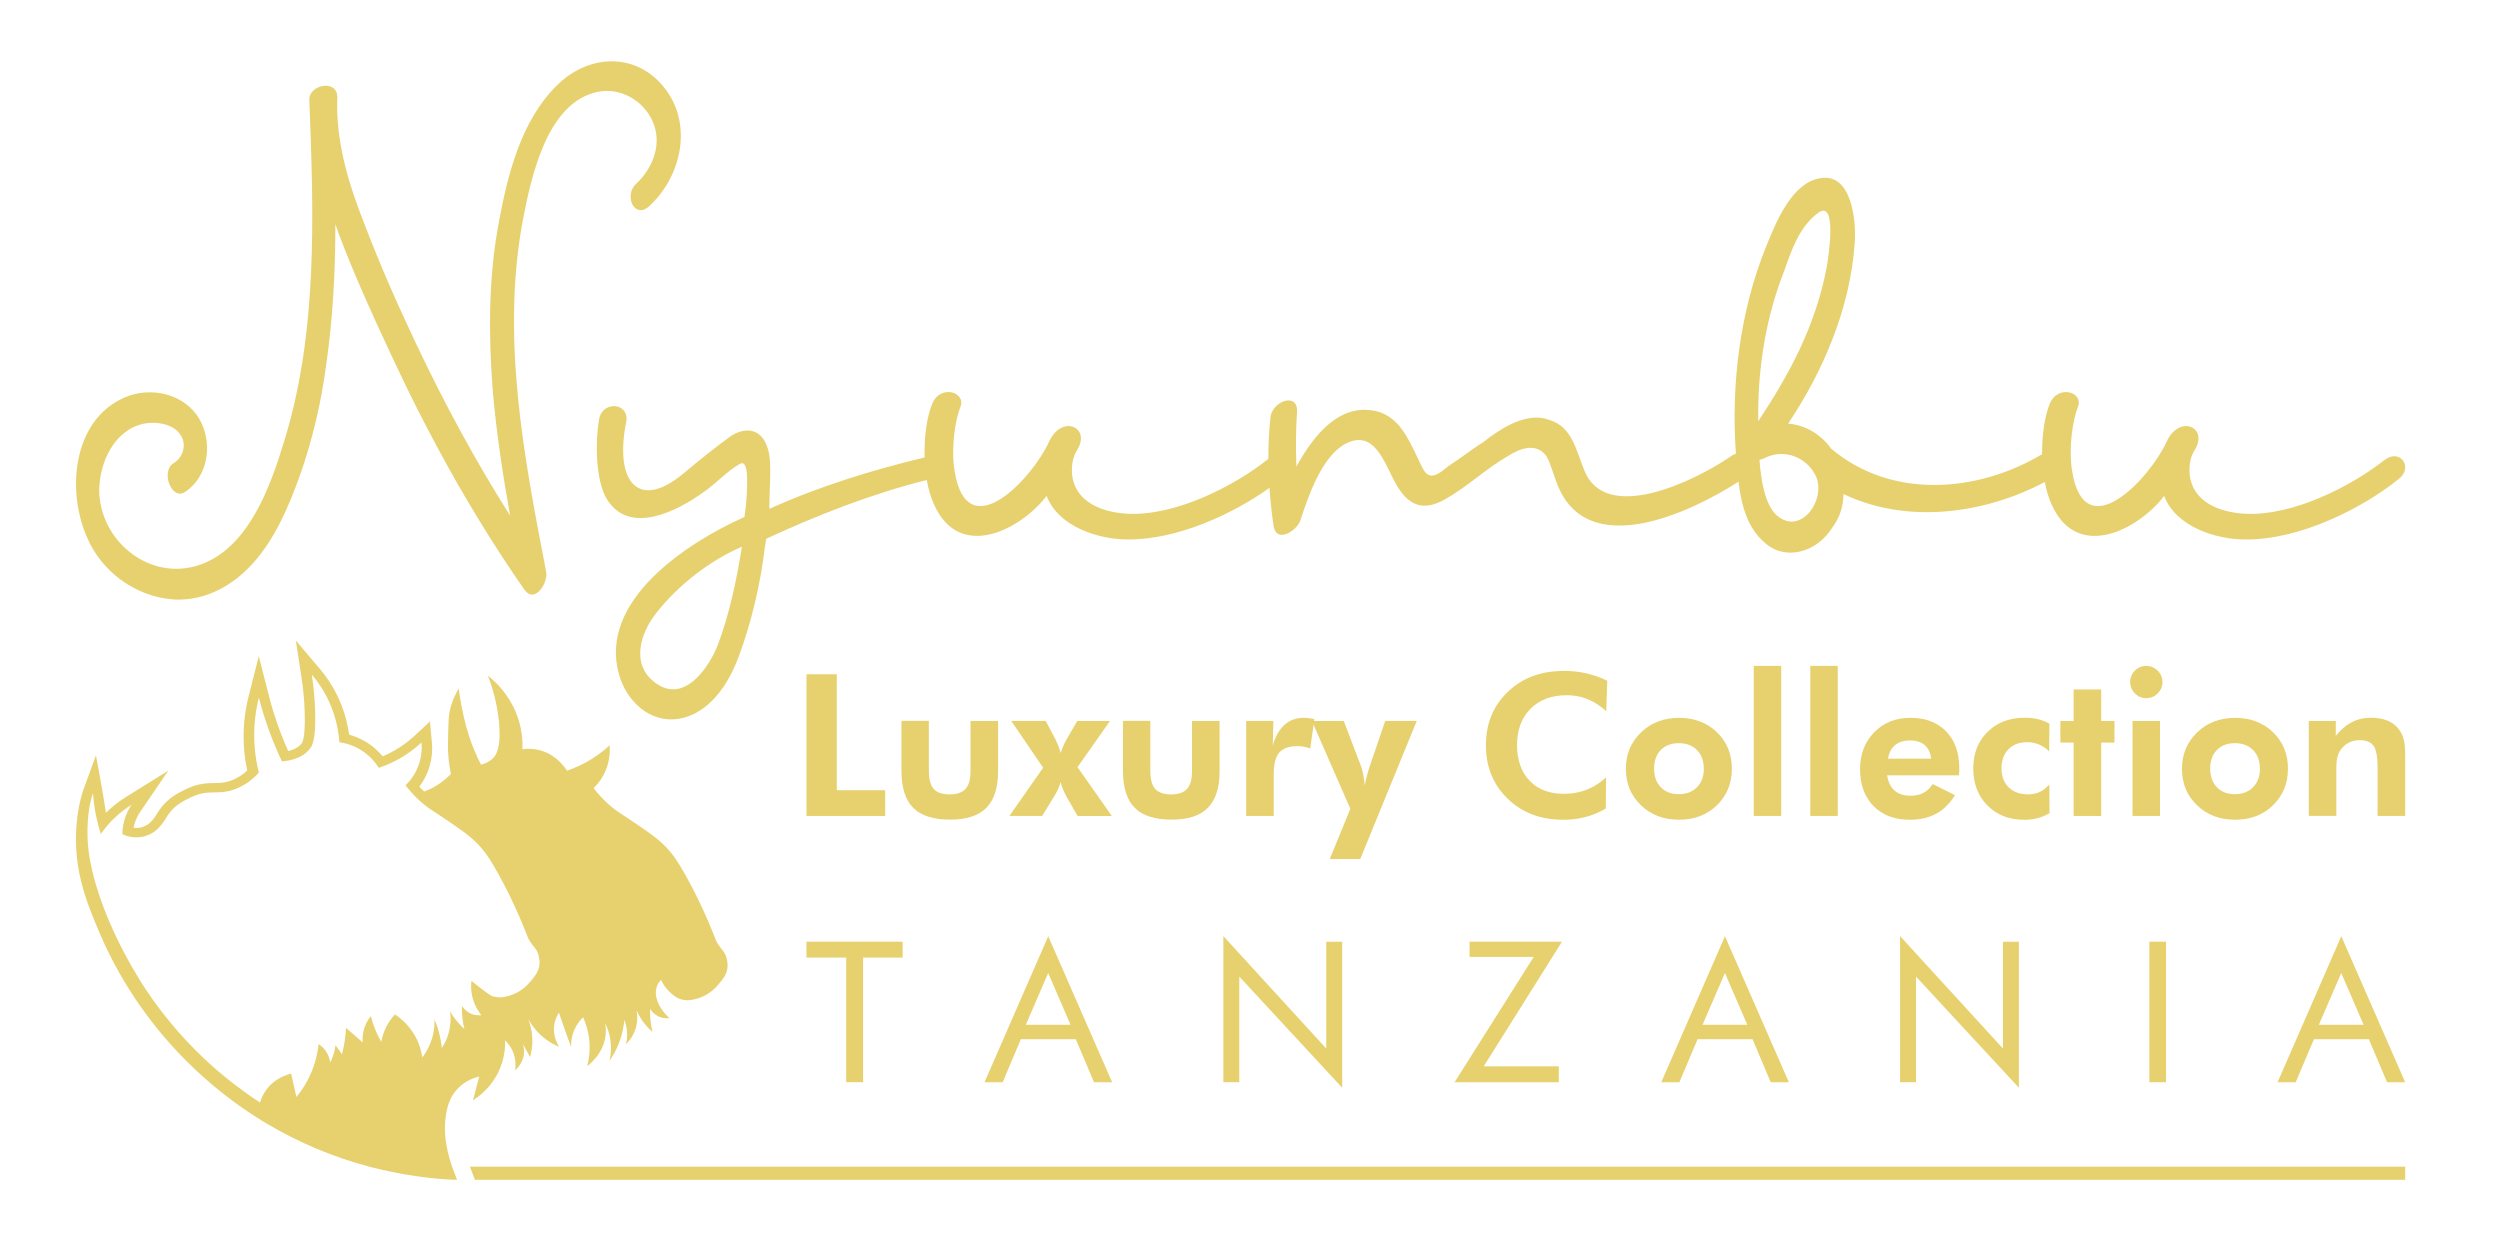 <?xml version="1.0" encoding="UTF-8" standalone="no"?> <svg xmlns="http://www.w3.org/2000/svg" xmlns:xlink="http://www.w3.org/1999/xlink" xmlns:serif="http://www.serif.com/" width="100%" height="100%" viewBox="0 0 4025 1999" version="1.1" xml:space="preserve" style="fill-rule:evenodd;clip-rule:evenodd;stroke-linejoin:round;stroke-miterlimit:2;"> <rect id="Artboard1" x="0" y="0" width="4024.87" height="1998.48" style="fill:none;"></rect> <g> <path d="M1067.43,138.656c12.25,14.5 20.333,30.792 24.708,47.792c4.375,17 5.084,34.75 2.584,52.166c-2.5,17.417 -8.209,34.625 -16.584,50.5c-8.375,15.875 -19.458,30.459 -32.708,42.709c-6,5.5 -11.583,7.208 -16.25,6.333c-4.667,-0.875 -8.458,-4.208 -10.917,-8.833c-2.458,-4.625 -3.541,-10.5 -2.833,-16.375c0.708,-5.875 3.208,-11.667 7.958,-16.167c7.5,-7 14.084,-14.875 19.375,-23.375c5.292,-8.5 9.334,-17.542 11.792,-26.917c2.458,-9.375 3.292,-19.083 2.208,-28.791c-1.083,-9.709 -4.083,-19.5 -9.333,-29c-4.5,-8 -10.25,-15.125 -16.917,-21.167c-6.666,-6.042 -14.25,-10.917 -22.375,-14.5c-8.125,-3.583 -16.833,-5.792 -25.75,-6.417c-8.916,-0.625 -18.041,0.292 -27.041,3.042c-19,5.5 -34.792,16.75 -47.917,31.583c-13.125,14.834 -23.708,33.209 -32.25,53c-8.542,19.792 -15.167,40.917 -20.458,61.25c-5.292,20.334 -9.209,39.834 -12.459,56.375c-9,47.292 -13.458,94.834 -14.5,142.459c-1.041,47.625 1.334,95.333 5.959,142.916c4.625,47.584 11.5,95.125 19.5,142.334c8,47.208 17.041,94.208 26.041,140.75c1,4.25 0.375,9.708 -1.416,15.083c-1.792,5.375 -4.667,10.75 -8.25,14.792c-3.584,4.041 -7.792,6.833 -12.167,7.125c-4.375,0.291 -8.958,-2 -13.208,-8c-20.75,-29.792 -40.709,-60.042 -59.917,-90.75c-19.208,-30.709 -37.667,-61.875 -55.417,-93.375c-17.75,-31.542 -34.833,-63.417 -51.291,-95.625c-16.459,-32.209 -32.292,-64.75 -47.542,-97.5c-7.5,-16 -14.958,-32.042 -22.292,-48.084c-7.333,-16.041 -14.541,-32.125 -21.625,-48.25c-7.083,-16.125 -14,-32.333 -20.708,-48.625c-6.708,-16.291 -13.208,-32.666 -19.458,-49.208c-0.5,-1.5 -1,-2.958 -1.5,-4.333c-0.5,-1.375 -1,-2.792 -1.5,-4.167c-0.5,-1.375 -1,-2.75 -1.5,-4.167c-0.5,-1.416 -1,-2.833 -1.5,-4.333c-0,19 -0.25,38.042 -0.792,57.042c-0.542,19 -1.375,38.041 -2.583,57.041c-1.209,19 -2.709,38.042 -4.625,57.042c-1.917,19 -4.25,38.042 -7,57.042c-2,15 -4.375,29.958 -7.125,44.833c-2.75,14.875 -5.875,29.667 -9.375,44.375c-3.5,14.708 -7.375,29.292 -11.625,43.792c-4.25,14.5 -8.875,28.875 -13.875,43.166c-4.5,12.5 -9.25,25.167 -14.417,37.709c-5.167,12.541 -10.75,25 -16.875,37.125c-6.125,12.125 -12.833,23.958 -20.25,35.25c-7.417,11.291 -15.542,22.041 -24.542,32.041c-8,8.75 -16.625,16.834 -25.833,24c-9.208,7.167 -19,13.417 -29.333,18.542c-10.334,5.125 -21.167,9.125 -32.5,11.792c-11.334,2.666 -23.167,3.958 -35.417,3.708c-12,-0.5 -23.917,-2.458 -35.417,-5.667c-11.5,-3.208 -22.708,-7.708 -33.25,-13.333c-10.541,-5.625 -20.541,-12.375 -29.708,-20.125c-9.167,-7.75 -17.458,-16.417 -24.708,-25.917c-14.5,-18.75 -25.292,-42.291 -31.625,-67.583c-6.375,-25.292 -8.334,-52.375 -5.292,-78.292c3.083,-25.916 11.167,-50.625 24.958,-71.166c13.792,-20.542 33.25,-36.917 59,-46.209c11,-3.75 22.584,-5.583 34.084,-5.5c11.5,0.084 22.875,2.042 33.5,5.875c10.625,3.834 20.5,9.459 29,16.917c8.5,7.458 15.541,16.708 20.541,27.708c4.25,9.25 6.959,19.25 8,29.459c1.042,10.208 0.542,20.541 -1.625,30.458c-2.166,9.917 -6.041,19.5 -11.583,28.042c-5.542,8.541 -12.792,16.125 -21.792,22.125c-5.5,3.5 -10.708,3.208 -15.083,0.541c-4.375,-2.666 -7.958,-7.625 -10.208,-13.416c-2.25,-5.792 -3.209,-12.5 -2.334,-18.5c0.875,-6 3.584,-11.417 8.584,-14.667c3.75,-2.25 7,-5.125 9.625,-8.417c2.625,-3.291 4.625,-7.041 5.875,-10.958c1.25,-3.917 1.75,-8.083 1.375,-12.292c-0.375,-4.208 -1.625,-8.375 -3.875,-12.375c-2.75,-5 -6.709,-9 -11.334,-12.125c-4.625,-3.125 -10.041,-5.375 -15.666,-6.875c-5.625,-1.5 -11.5,-2.25 -17.167,-2.375c-5.667,-0.125 -11.083,0.375 -15.875,1.375c-12,2.5 -22.458,7.625 -31.375,14.625c-8.917,7 -16.333,15.792 -22.292,25.667c-5.958,9.875 -10.416,20.833 -13.458,32.042c-3.042,11.208 -4.667,22.75 -4.917,33.75c0,20.5 5.084,40.083 13.917,57.5c8.833,17.416 21.542,32.583 36.75,44.333c15.208,11.75 32.917,20.083 51.917,23.708c19,3.625 39.25,2.584 59.541,-4.458c19.5,-6.75 36.334,-17.958 50.959,-32.083c14.625,-14.125 27,-31.167 37.625,-49.625c10.625,-18.459 19.5,-38.334 27.125,-58.084c7.625,-19.75 13.916,-39.375 19.416,-57.416c13.75,-44.042 23.625,-89.084 30.625,-134.709c6.959,-45.625 11.042,-91.875 13.167,-138.291c2.125,-46.417 2.333,-93 1.542,-139.417c-0.792,-46.375 -2.542,-92.542 -4.292,-138.083c-0.5,-6.25 2.083,-11.584 6.208,-15.542c4.125,-3.958 9.834,-6.625 15.584,-7.583c5.75,-0.959 11.583,-0.167 15.958,2.75c4.375,2.916 7.333,7.916 7.333,15.416c-0.75,17.75 0,35.334 1.959,52.75c1.958,17.417 5.125,34.625 9.166,51.709c4.084,17.083 9.042,34 14.625,50.791c5.584,16.792 11.792,33.417 18.292,49.917c6.25,16.25 12.708,32.458 19.292,48.625c6.583,16.167 13.416,32.208 20.333,48.208c6.917,16 14.042,31.959 21.292,47.834c7.25,15.875 14.625,31.708 22.125,47.458c11.25,23.75 22.833,47.417 34.75,70.875c11.916,23.458 24.125,46.792 36.708,69.875c12.583,23.083 25.5,45.958 38.75,68.542c13.25,22.583 26.917,44.916 40.917,66.958c-3,-16.5 -5.875,-33.083 -8.584,-49.708c-2.708,-16.625 -5.291,-33.334 -7.666,-50.084c-2.375,-16.75 -4.584,-33.583 -6.542,-50.5c-1.958,-16.916 -3.708,-33.833 -5.208,-50.875c-1.75,-22.75 -3.084,-45.583 -3.792,-68.416c-0.708,-22.834 -0.833,-45.667 -0.208,-68.417c0.625,-22.75 2,-45.458 4.291,-68.042c2.292,-22.583 5.459,-45.041 9.75,-67.291c3.5,-19 7.5,-38.709 12.417,-58.459c4.917,-19.75 10.792,-39.5 17.958,-58.625c7.209,-19.125 15.709,-37.666 26.042,-54.875c10.333,-17.208 22.375,-33.166 36.625,-47.208c12.25,-12.25 26.167,-21.833 40.833,-28.417c14.667,-6.583 30.125,-10.166 45.5,-10.5c15.375,-0.291 30.709,2.667 45.125,9.209c14.417,6.541 27.917,16.666 39.667,30.708l-0.125,0Z" style="fill:#e7d16f;fill-rule:nonzero;"></path> <path d="M3839.52,740.198c-13.25,10.5 -29.041,21.375 -46.416,31.75c-17.375,10.375 -36.417,20.208 -56.167,28.666c-19.75,8.459 -40.292,15.5 -60.667,20.209c-20.375,4.708 -40.666,7.166 -59.916,6.416c-11,-0.5 -21.959,-2 -32.25,-4.625c-10.292,-2.625 -19.917,-6.458 -28.292,-11.583c-8.375,-5.125 -15.5,-11.583 -20.792,-19.5c-5.291,-7.917 -8.708,-17.292 -9.708,-28.292c-0.25,-3.5 -0.333,-7 -0.167,-10.5c0.167,-3.5 0.584,-6.916 1.25,-10.291c0.667,-3.375 1.667,-6.709 2.959,-9.917c1.291,-3.208 2.916,-6.333 4.916,-9.333c5.25,-9 6.25,-17.042 4.5,-23.292c-1.75,-6.25 -6.291,-10.75 -12.125,-12.75c-5.833,-2 -12.916,-1.5 -19.791,2.25c-6.875,3.75 -13.584,10.75 -18.584,21.75c-6.75,14.75 -18.416,32.917 -32.375,49.875c-13.958,16.958 -30.25,32.708 -46.333,42.75c-16.083,10.042 -31.917,14.25 -45.042,8.208c-13.125,-6.041 -23.416,-22.458 -28.416,-53.75c-1.5,-9.25 -2.167,-19 -2.25,-28.75c-0.084,-9.75 0.5,-19.458 1.5,-28.666c1,-9.209 2.458,-17.875 4.125,-25.459c1.666,-7.583 3.625,-14.166 5.625,-19.208c2.75,-6.25 2.125,-11.75 -0.542,-16c-2.667,-4.25 -7.458,-7.208 -12.958,-8.375c-5.5,-1.167 -11.75,-0.583 -17.459,2.292c-5.708,2.875 -10.833,8.083 -14.083,16.083c-1.958,4.75 -3.75,10.208 -5.292,16.25c-1.541,6.042 -2.875,12.625 -3.958,19.625c-1.083,7 -1.875,14.375 -2.417,22c-0.541,7.625 -0.75,15.5 -0.625,23.417c-0.125,0.041 -0.25,0.125 -0.375,0.166c-0.125,0.042 -0.25,0.125 -0.375,0.167c-0.125,0.042 -0.25,0.125 -0.416,0.208c-0.167,0.084 -0.292,0.125 -0.417,0.209c-25.792,15.25 -53.75,27.375 -82.708,35.708c-28.959,8.333 -58.917,12.875 -88.709,12.917c-29.791,0.041 -59.375,-4.334 -87.583,-13.917c-28.208,-9.583 -55.042,-24.25 -79.292,-44.792c-4,-5.75 -8.625,-11 -13.75,-15.666c-5.125,-4.667 -10.708,-8.75 -16.666,-12.209c-5.959,-3.458 -12.209,-6.208 -18.709,-8.291c-6.5,-2.084 -13.166,-3.375 -19.916,-3.875c14.25,-21.25 27.666,-43.584 39.833,-66.75c12.167,-23.167 23.125,-47.084 32.5,-71.625c9.375,-24.5 17.208,-49.584 23.125,-75c5.917,-25.417 9.917,-51.125 11.667,-76.875c0.75,-8.25 0.875,-19.459 -0.125,-31.459c-1,-12.041 -3.167,-24.875 -7,-36.458c-3.834,-11.583 -9.292,-21.875 -16.917,-28.75c-7.625,-6.875 -17.458,-10.417 -30,-8.417c-11.75,1.5 -22.208,6.792 -31.5,14.375c-9.292,7.584 -17.417,17.584 -24.542,28.542c-7.125,10.958 -13.25,22.875 -18.541,34.375c-5.292,11.5 -9.75,22.583 -13.5,31.833c-10.75,26.459 -19.667,53.709 -26.917,81.375c-7.25,27.667 -12.75,55.792 -16.708,84.084c-3.959,28.291 -6.292,56.708 -7.167,85c-0.875,28.291 -0.25,56.458 1.708,84.166c-0.708,0.25 -1.416,0.5 -2.166,0.834c-0.75,0.333 -1.459,0.666 -2.209,1.041c-0.75,0.375 -1.5,0.834 -2.25,1.292c-0.75,0.458 -1.541,1 -2.291,1.542c-15,10.25 -35.084,22.125 -57.292,32.833c-22.208,10.708 -46.542,20.25 -70.042,25.833c-23.5,5.584 -46.208,7.167 -65.166,2c-18.959,-5.166 -34.125,-17.125 -42.625,-38.625c-3.25,-7.75 -6.084,-16 -9.042,-24.208c-2.958,-8.208 -6.083,-16.333 -10,-23.833c-3.917,-7.5 -8.5,-14.375 -14.5,-20.084c-6,-5.708 -13.292,-10.208 -22.542,-12.958c-9,-3.5 -18.375,-4.458 -27.875,-3.5c-9.5,0.958 -19,3.708 -28.333,7.667c-9.333,3.958 -18.417,9.041 -27,14.583c-8.583,5.542 -16.667,11.542 -23.917,17.333c-4.5,2.75 -8.958,5.709 -13.375,8.75c-4.416,3.042 -8.833,6.209 -13.291,9.417c-4.459,3.208 -8.917,6.417 -13.459,9.583c-4.541,3.167 -9.166,6.292 -13.958,9.292c-2,1.5 -4.458,3.542 -7.167,5.708c-2.708,2.167 -5.666,4.417 -8.75,6.292c-3.083,1.875 -6.208,3.375 -9.291,4.042c-3.084,0.666 -6.084,0.458 -8.834,-1.042c-1.75,-0.75 -3.416,-2.333 -5.041,-4.375c-1.625,-2.042 -3.125,-4.583 -4.584,-7.292c-1.458,-2.708 -2.791,-5.541 -4,-8.208c-1.208,-2.667 -2.333,-5.167 -3.333,-7.167c-3.75,-7.75 -7.5,-15.75 -11.625,-23.541c-4.125,-7.792 -8.5,-15.375 -13.583,-22.25c-5.084,-6.875 -10.792,-13.084 -17.5,-18.125c-6.709,-5.042 -14.417,-8.917 -23.417,-11.167c-14.5,-3.5 -28,-3 -40.583,0.542c-12.584,3.541 -24.167,10.166 -34.875,18.833c-10.709,8.667 -20.5,19.5 -29.417,31.417c-8.917,11.916 -17,25 -24.25,38.291c-0.25,-7.5 -0.458,-14.958 -0.583,-22.375c-0.125,-7.416 -0.167,-14.75 -0.084,-22.083c0.084,-7.333 0.209,-14.625 0.5,-21.875c0.292,-7.25 0.625,-14.542 1.167,-21.792c0.5,-8.25 -1.875,-13.458 -5.708,-16.166c-3.834,-2.709 -9.209,-2.917 -14.625,-1.25c-5.417,1.666 -10.959,5.291 -15.209,10.208c-4.25,4.917 -7.166,11.167 -7.458,18.167c-0.542,5.416 -1.042,10.791 -1.458,16.208c-0.417,5.417 -0.75,10.792 -1,16.208c-0.25,5.417 -0.459,10.792 -0.584,16.209c-0.125,5.416 -0.166,10.791 -0.166,16.166c-0.125,0.125 -0.292,0.209 -0.417,0.334c-0.125,0.125 -0.292,0.208 -0.458,0.333c-0.167,0.125 -0.292,0.208 -0.459,0.333c-0.166,0.125 -0.291,0.209 -0.458,0.334c-13.25,10.5 -29,21.375 -46.417,31.75c-17.416,10.375 -36.416,20.208 -56.166,28.666c-19.75,8.459 -40.292,15.5 -60.667,20.209c-20.375,4.708 -40.667,7.166 -59.917,6.416c-11,-0.5 -21.958,-2 -32.25,-4.625c-10.291,-2.625 -19.916,-6.458 -28.291,-11.583c-8.375,-5.125 -15.5,-11.583 -20.792,-19.5c-5.292,-7.917 -8.708,-17.292 -9.708,-28.292c-0.25,-3.5 -0.292,-7 -0.125,-10.5c0.166,-3.5 0.583,-6.916 1.25,-10.291c0.666,-3.375 1.666,-6.709 2.958,-9.917c1.292,-3.208 2.917,-6.333 4.917,-9.333c5.25,-9 6.25,-17.042 4.5,-23.292c-1.75,-6.25 -6.292,-10.75 -12.125,-12.75c-5.834,-2 -12.917,-1.5 -19.792,2.25c-6.875,3.75 -13.583,10.75 -18.583,21.75c-6.75,14.75 -18.375,32.917 -32.334,49.875c-13.958,16.958 -30.25,32.708 -46.333,42.75c-16.083,10.042 -31.917,14.25 -45.042,8.208c-13.125,-6.041 -23.416,-22.458 -28.416,-53.75c-1.5,-9.25 -2.209,-19 -2.25,-28.75c-0.042,-9.75 0.5,-19.458 1.5,-28.666c1,-9.209 2.416,-17.875 4.125,-25.459c1.708,-7.583 3.625,-14.166 5.625,-19.208c2.75,-6.25 2.125,-11.75 -0.584,-16c-2.708,-4.25 -7.458,-7.208 -12.958,-8.375c-5.5,-1.167 -11.75,-0.583 -17.458,2.292c-5.709,2.875 -10.834,8.083 -14.084,16.083c-2.083,5 -3.958,10.792 -5.541,17.208c-1.584,6.417 -3,13.459 -4.042,20.875c-1.042,7.417 -1.875,15.334 -2.292,23.417c-0.416,8.083 -0.583,16.458 -0.291,24.833c-21.542,5.209 -42.917,10.709 -64.125,16.584c-21.209,5.875 -42.209,12.208 -63.042,19c-20.833,6.791 -41.458,14.041 -61.958,21.875c-20.5,7.833 -40.75,16.25 -60.875,25.333c-0,-11.5 0.375,-22.375 0.75,-32.625c0.375,-10.25 0.75,-19.792 0.75,-28.667c-0,-8.875 -0.375,-17.083 -1.5,-24.541c-1.125,-7.459 -3,-14.25 -6,-20.25c-3,-6.25 -6.75,-10.875 -11.042,-14.125c-4.292,-3.25 -9,-5.042 -14,-5.667c-5,-0.625 -10.25,-0.042 -15.5,1.458c-5.25,1.5 -10.5,4.042 -15.5,7.292c-6.25,4.5 -12.583,9.208 -18.917,14.042c-6.333,4.833 -12.75,9.791 -19.125,14.875c-6.375,5.083 -12.75,10.208 -19.125,15.416c-6.375,5.209 -12.666,10.459 -18.916,15.709c-18.25,15.25 -34.375,23.708 -48,26.291c-13.625,2.584 -24.709,-0.75 -32.917,-9c-8.208,-8.25 -13.5,-21.458 -15.458,-38.666c-1.959,-17.209 -0.667,-38.417 4.333,-62.667c1,-7.75 -1,-13.708 -4.625,-17.75c-3.625,-4.042 -8.875,-6.25 -14.375,-6.5c-5.5,-0.25 -11.25,1.417 -15.917,5.125c-4.666,3.708 -8.125,9.375 -9.166,17.125c-1.5,8.25 -2.625,18.542 -3.167,29.75c-0.542,11.208 -0.5,23.375 0.292,35.458c0.791,12.084 2.416,24.042 5,34.875c2.583,10.834 6.166,20.542 10.916,28.042c9.25,14.75 21.084,23.208 34.209,27.125c13.125,3.917 27.583,3.333 42.083,0c14.5,-3.333 29.083,-9.375 42.458,-16.333c13.375,-6.959 25.584,-14.834 35.334,-21.834c5.25,-3.5 10.25,-7.375 15.166,-11.416c4.917,-4.042 9.625,-8.209 14.375,-12.334c4.75,-4.125 9.5,-8.208 14.375,-11.958c4.875,-3.75 9.875,-7.292 15.167,-10.292c2,-1.25 3.708,-1.625 5.125,-1.291c1.417,0.333 2.583,1.416 3.5,3.041c0.917,1.625 1.667,3.834 2.208,6.417c0.542,2.583 0.917,5.583 1.167,8.833c0.25,5.5 0.333,11.209 0.25,16.959c-0.083,5.75 -0.333,11.625 -0.708,17.458c-0.375,5.833 -0.875,11.625 -1.459,17.25c-0.583,5.625 -1.291,11.167 -2.041,16.417c-23.5,10.5 -50,24.208 -75.917,40.708c-25.917,16.5 -51.375,35.75 -72.833,57.375c-21.459,21.625 -38.959,45.667 -49,71.667c-10.042,26 -12.667,53.958 -4.417,83.5c3,10.75 7.583,21 13.417,30.25c5.833,9.25 13.041,17.458 21.208,24.166c8.167,6.709 17.417,11.834 27.417,14.959c10,3.125 20.75,4.166 32,2.666c12.75,-1.75 24.333,-6.166 34.75,-12.541c10.416,-6.375 19.708,-14.667 27.916,-24.084c8.209,-9.416 15.292,-20.041 21.334,-31.041c6.041,-11 11.041,-22.375 15.083,-33.375c5.25,-14.25 10.083,-28.792 14.458,-43.459c4.375,-14.666 8.334,-29.5 11.834,-44.375c3.5,-14.875 6.583,-29.833 9.208,-44.75c2.625,-14.916 4.792,-29.791 6.542,-44.541c0.25,-1 0.458,-2 0.625,-3c0.166,-1 0.291,-2 0.416,-3c0.125,-1 0.25,-2 0.417,-3c0.167,-1 0.333,-2 0.583,-3c20.584,-9.542 41.5,-18.834 62.709,-27.792c21.208,-8.958 42.666,-17.5 64.333,-25.583c21.667,-8.084 43.5,-15.625 65.417,-22.542c21.916,-6.917 43.958,-13.208 66,-18.708c0.625,3.583 1.333,7.083 2.125,10.583c0.791,3.5 1.666,6.875 2.666,10.167c1,3.291 2.042,6.541 3.209,9.708c1.166,3.167 2.416,6.167 3.75,9.125c10.25,23 24.125,37.042 39.833,44.25c15.708,7.208 33.208,7.667 50.75,3.542c17.542,-4.125 35.042,-12.834 50.75,-23.875c15.708,-11.042 29.583,-24.417 39.875,-37.917c4.75,12.5 12.375,23.167 21.875,32.083c9.5,8.917 20.833,16.125 33.042,21.75c12.208,5.625 25.25,9.709 38.125,12.375c12.875,2.667 25.583,3.917 37.083,3.917c20.042,0.208 40.667,-2.25 61.25,-6.708c20.583,-4.459 41.167,-10.959 61.083,-18.75c19.917,-7.792 39.167,-16.959 57.084,-26.792c17.916,-9.833 34.583,-20.333 49.25,-30.792c0.333,5.125 0.75,10.25 1.166,15.375c0.417,5.125 0.959,10.209 1.5,15.292c0.542,5.083 1.125,10.167 1.792,15.208c0.667,5.042 1.292,10.125 2.042,15.167c1.25,7.5 4.25,11.667 8.125,13.5c3.875,1.833 8.625,1.292 13.375,-0.667c4.75,-1.958 9.5,-5.291 13.375,-9.083c3.875,-3.792 6.875,-8.042 8.125,-11.792c3.25,-10 7.041,-21.5 11.541,-33.458c4.5,-11.958 9.667,-24.333 15.584,-36.083c5.958,-11.75 12.666,-22.917 20.291,-32.334c7.625,-9.416 16.125,-17.208 25.667,-22.208c11.5,-6 21.125,-7.125 29.375,-4.917c8.25,2.209 15.125,7.75 21.125,15.084c6,7.333 11.125,16.416 15.875,25.75c4.75,9.333 9.125,18.916 13.667,27.166c4.75,8.75 9.791,16.084 15.291,21.792c5.5,5.708 11.417,9.875 17.834,12.333c6.416,2.459 13.416,3.167 21.041,2c7.625,-1.166 15.875,-4.125 24.875,-9.166c9,-5 17.709,-10.625 26.25,-16.584c8.542,-5.958 16.875,-12.208 25.209,-18.458c8.333,-6.25 16.625,-12.5 25,-18.458c8.375,-5.959 16.916,-11.584 25.666,-16.584c5,-3.25 10.375,-6.25 15.875,-8.583c5.5,-2.333 11.125,-4 16.667,-4.542c5.542,-0.541 10.875,0 15.875,2c5,2 9.625,5.625 13.625,11.084c1.75,3 3.292,6.333 4.75,9.875c1.458,3.541 2.792,7.25 4.125,11.083c1.333,3.833 2.583,7.708 3.917,11.625c1.333,3.917 2.708,7.75 4.208,11.5c11.917,31.458 31.292,50.167 54.833,59.708c23.542,9.542 51.292,9.959 79.959,4.875c28.666,-5.083 58.333,-15.666 85.625,-28.125c27.291,-12.458 52.375,-26.75 71.833,-39.291c1.125,9.083 2.542,18.208 4.458,27.25c1.917,9.041 4.417,17.875 7.625,26.333c3.209,8.458 7.125,16.542 12.042,24c4.917,7.458 10.75,14.292 17.792,20.292c8.5,7.75 18.083,12.583 28.041,14.833c9.959,2.25 20.25,1.958 30.292,-0.542c10.042,-2.5 19.708,-7.208 28.375,-13.708c8.667,-6.5 16.375,-14.833 22.375,-24.583c3,-4 5.625,-8.209 7.917,-12.542c2.291,-4.333 4.125,-8.792 5.625,-13.375c1.5,-4.583 2.625,-9.208 3.375,-13.917c0.75,-4.708 1.125,-9.458 1.125,-14.208c25,12 51.541,20.083 78.833,24.667c27.292,4.583 55.417,5.583 83.458,3.458c28.042,-2.125 56.125,-7.417 83.334,-15.458c27.208,-8.042 53.666,-18.834 78.458,-32c0.625,3.291 1.333,6.5 2.083,9.708c0.75,3.208 1.625,6.292 2.542,9.333c0.917,3.042 1.917,6.042 3,8.917c1.083,2.875 2.25,5.708 3.5,8.417c10.25,23 24.125,37.041 39.833,44.25c15.709,7.208 33.209,7.666 50.709,3.541c17.5,-4.125 35.041,-12.833 50.708,-23.875c15.667,-11.041 29.583,-24.416 39.833,-37.916c4.75,12.5 12.375,23.166 21.875,32.083c9.5,8.917 20.834,16.125 33.042,21.75c12.208,5.625 25.25,9.708 38.125,12.375c12.875,2.667 25.583,3.917 37.083,3.917c22.25,0.25 45.292,-2.834 68.167,-8.292c22.875,-5.458 45.667,-13.292 67.417,-22.625c21.75,-9.333 42.541,-20.125 61.416,-31.458c18.875,-11.334 35.917,-23.209 50.209,-34.709c6.25,-4.75 9.5,-10.25 10.458,-15.541c0.958,-5.292 -0.292,-10.375 -3.125,-14.25c-2.833,-3.875 -7.167,-6.584 -12.292,-7.084c-5.125,-0.5 -11.083,1.084 -17.083,5.875l-0.042,-0.291Zm-2683.08,296.25c-3.75,9.75 -9.083,20.708 -15.667,31.083c-6.583,10.375 -14.416,20.25 -23.25,27.833c-8.833,7.584 -18.625,12.875 -29.083,14.125c-10.458,1.25 -21.625,-1.5 -33.125,-10c-10,-7.25 -16.583,-15.833 -20.375,-25.125c-3.792,-9.291 -4.875,-19.291 -3.875,-29.458c1,-10.167 4.083,-20.417 8.5,-30.208c4.417,-9.792 10.25,-19.125 16.75,-27.375c9,-11.5 18.958,-22.584 29.583,-33.042c10.625,-10.458 22,-20.333 33.834,-29.5c11.833,-9.167 24.125,-17.5 36.625,-25c12.5,-7.5 25.291,-14.042 38.041,-19.542c-2,12.75 -4.25,25.917 -6.75,39.167c-2.541,13.292 -5.333,26.708 -8.458,40c-3.125,13.333 -6.583,26.542 -10.375,39.458c-3.792,12.917 -7.917,25.459 -12.417,37.5l0.042,0.084Zm1674.29,-370.334c-0,-19.541 0.791,-39.125 2.5,-58.625c1.708,-19.5 4.208,-39 7.625,-58.333c3.416,-19.333 7.791,-38.5 13.083,-57.417c5.292,-18.916 11.542,-37.541 18.792,-55.833c2.75,-8 5.625,-16.375 8.875,-24.792c3.25,-8.416 6.791,-16.875 10.916,-25c4.125,-8.125 8.834,-15.958 14.292,-23.125c5.458,-7.166 11.708,-13.666 19,-19.166c8.25,-6.75 13.5,-5.625 16.708,0.125c3.209,5.75 4.334,16.041 4.292,27.708c-0.042,11.667 -1.125,24.583 -2.458,35.583c-1.334,11 -2.834,20 -3.584,23.75c-4.5,23.75 -10.583,46.459 -17.916,68.334c-7.334,21.875 -15.917,42.833 -25.5,63.166c-9.584,20.334 -20.125,40 -31.334,59.25c-11.208,19.25 -23.083,38 -35.333,56.5l0,-12l0.042,-0.125Zm33,166.125c-5.75,-4 -10.459,-10.083 -14.292,-17.333c-3.833,-7.25 -6.792,-15.75 -9.125,-24.583c-2.333,-8.834 -3.958,-18 -5.167,-26.625c-1.208,-8.625 -1.958,-16.792 -2.416,-23.542c0.5,0 1,-0.083 1.5,-0.167c0.5,-0.083 1.041,-0.291 1.625,-0.458c0.583,-0.167 1.166,-0.417 1.791,-0.667c0.625,-0.25 1.334,-0.5 2.084,-0.75c8.5,-4.5 17.208,-6.75 25.666,-7.125c8.459,-0.375 16.667,1.084 24.25,4c7.584,2.917 14.459,7.334 20.292,12.834c5.833,5.5 10.583,12.041 13.833,19.291c4,9 4.625,19.334 2.75,29.334c-1.875,10 -6.333,19.625 -12.458,27.25c-6.125,7.625 -13.958,13.25 -22.625,15.25c-8.667,2 -18.167,0.291 -27.708,-6.709Z" style="fill:#e7d16f;fill-rule:nonzero;"></path> <path d="M1144.23,1485.49c-0,0 -0.084,0.042 -0.125,0.084c-0.042,0.041 -0.209,0.208 -0.25,0.25l-0,-0.667c-0,0 0.125,0.125 0.166,0.167c0.042,0.041 0.042,0.083 0.084,0.083c0.041,0 0.083,0.042 0.125,0.083Z" style="fill:#e7d16f;fill-rule:nonzero;"></path> <path d="M1298.43,1313.7l0,-228.167l48.792,0l-0,186.708l77.916,0l0,41.459l-126.708,-0Z" style="fill:#e7d16f;fill-rule:nonzero;"></path> <path d="M1495.43,1160.66l0,80.583c0,1.709 0,3.334 0.125,4.875c0.125,1.542 0.208,3.084 0.375,4.542c0.167,1.458 0.375,2.833 0.625,4.167c0.25,1.333 0.542,2.583 0.875,3.791c0.333,1.209 0.708,2.375 1.125,3.459c0.417,1.083 0.875,2.125 1.333,3.083c0.459,0.958 1.042,1.875 1.584,2.708c0.541,0.834 1.208,1.625 1.833,2.375c0.667,0.709 1.375,1.417 2.125,2.042c0.75,0.625 1.583,1.208 2.417,1.792c0.833,0.583 1.791,1.041 2.75,1.5c0.958,0.458 2,0.875 3.041,1.208c1.084,0.375 2.209,0.667 3.375,0.958c1.167,0.292 2.375,0.5 3.667,0.667c1.292,0.167 2.583,0.333 3.958,0.417c1.375,0.083 2.792,0.125 4.292,0.125c1.5,-0 2.875,-0.042 4.25,-0.125c1.375,-0.084 2.667,-0.25 3.958,-0.417c1.292,-0.167 2.5,-0.417 3.667,-0.708c1.167,-0.292 2.292,-0.584 3.333,-0.959c1.042,-0.375 2.084,-0.791 3.042,-1.25c0.958,-0.458 1.875,-0.958 2.75,-1.5c0.875,-0.541 1.667,-1.166 2.458,-1.791c0.792,-0.625 1.459,-1.334 2.125,-2.084c0.667,-0.75 1.292,-1.541 1.875,-2.375c0.584,-0.833 1.125,-1.75 1.625,-2.75c0.5,-1 0.959,-2 1.375,-3.083c0.417,-1.083 0.792,-2.25 1.125,-3.458c0.334,-1.209 0.625,-2.459 0.875,-3.792c0.25,-1.333 0.459,-2.708 0.625,-4.125c0.167,-1.417 0.292,-2.958 0.375,-4.5c0.084,-1.542 0.125,-3.167 0.125,-4.833l0,-80.417l44.417,0l0,80.417c0,3.375 -0.083,6.625 -0.292,9.75c-0.208,3.125 -0.5,6.166 -0.875,9.083c-0.375,2.917 -0.875,5.75 -1.458,8.417c-0.583,2.666 -1.292,5.291 -2.083,7.75c-0.792,2.458 -1.667,4.833 -2.667,7.083c-1,2.25 -2.083,4.417 -3.25,6.417c-1.167,2 -2.458,3.958 -3.833,5.75c-1.375,1.791 -2.834,3.5 -4.417,5.125c-1.583,1.583 -3.25,3.083 -5.042,4.458c-1.791,1.375 -3.666,2.667 -5.666,3.875c-2,1.208 -4.125,2.292 -6.334,3.292c-2.208,1 -4.541,1.875 -7,2.666c-2.458,0.792 -4.958,1.5 -7.625,2.084c-2.666,0.583 -5.416,1.083 -8.291,1.5c-2.875,0.416 -5.834,0.708 -8.917,0.875c-3.083,0.166 -6.292,0.291 -9.583,0.291c-3.292,0 -6.625,-0.083 -9.75,-0.291c-3.125,-0.209 -6.167,-0.5 -9.084,-0.875c-2.916,-0.375 -5.708,-0.875 -8.416,-1.5c-2.709,-0.625 -5.292,-1.292 -7.75,-2.084c-2.459,-0.791 -4.834,-1.666 -7.084,-2.666c-2.25,-1 -4.375,-2.084 -6.416,-3.25c-2.042,-1.167 -3.917,-2.459 -5.75,-3.875c-1.834,-1.417 -3.5,-2.875 -5.084,-4.459c-1.583,-1.583 -3.041,-3.291 -4.458,-5.083c-1.417,-1.792 -2.667,-3.708 -3.833,-5.75c-1.167,-2.042 -2.25,-4.167 -3.25,-6.417c-1,-2.25 -1.875,-4.625 -2.667,-7.125c-0.792,-2.5 -1.5,-5.083 -2.083,-7.791c-0.584,-2.709 -1.084,-5.542 -1.5,-8.459c-0.417,-2.916 -0.709,-5.958 -0.875,-9.125c-0.167,-3.166 -0.292,-6.416 -0.292,-9.791l0,-80.417l44.125,0Z" style="fill:#e7d16f;fill-rule:nonzero;"></path> <path d="M1677.64,1313.7l-52.541,-0l54.333,-77.667l-51.333,-75.333l55.5,-0l15,28.333c0.25,0.458 0.458,0.917 0.708,1.375c0.25,0.458 0.458,0.917 0.667,1.375c0.208,0.458 0.458,0.917 0.666,1.375c0.209,0.458 0.417,0.917 0.625,1.417c0.209,0.5 0.417,0.916 0.625,1.416c0.209,0.5 0.417,0.959 0.625,1.417c0.209,0.458 0.417,0.958 0.584,1.417c0.166,0.458 0.375,0.958 0.583,1.416c0.208,0.5 0.375,0.959 0.542,1.459c0.166,0.5 0.375,0.958 0.541,1.458c0.167,0.5 0.375,1 0.542,1.5c0.167,0.5 0.333,1 0.542,1.5c0.208,0.5 0.333,1 0.5,1.542c0.166,0.541 0.333,1.041 0.5,1.541c0.166,0.5 0.333,1.042 0.5,1.584c0.166,0.541 0.333,1.041 0.458,1.583c0.125,-0.5 0.292,-1 0.458,-1.5c0.167,-0.5 0.292,-1 0.459,-1.458c0.166,-0.459 0.333,-1 0.5,-1.459c0.166,-0.458 0.333,-1 0.5,-1.458c0.166,-0.458 0.375,-1 0.541,-1.458c0.167,-0.459 0.375,-0.959 0.584,-1.459c0.208,-0.5 0.375,-0.958 0.583,-1.458c0.208,-0.5 0.417,-0.958 0.625,-1.458c0.208,-0.5 0.417,-0.959 0.625,-1.459c0.208,-0.5 0.458,-1 0.667,-1.458c0.208,-0.458 0.458,-1 0.708,-1.5c0.25,-0.5 0.5,-1 0.75,-1.5c0.25,-0.5 0.5,-1 0.792,-1.5c0.291,-0.5 0.541,-1 0.791,-1.5c0.25,-0.5 0.542,-1 0.834,-1.5c0.291,-0.5 17.208,-29.5 17.208,-29.5l52.667,0l-52.334,74.333l55.334,78.667l-55.167,0l-18,-31.333c-0.25,-0.5 -0.5,-1 -0.75,-1.5c-0.25,-0.5 -0.5,-1 -0.75,-1.459c-0.25,-0.458 -0.5,-1 -0.708,-1.458c-0.209,-0.458 -0.459,-1 -0.709,-1.458c-0.25,-0.459 -0.458,-1 -0.666,-1.459c-0.209,-0.458 -0.459,-0.958 -0.667,-1.458c-0.208,-0.5 -0.417,-0.958 -0.625,-1.458c-0.208,-0.5 -0.417,-0.959 -0.625,-1.459c-0.208,-0.5 -0.417,-0.958 -0.583,-1.458c-0.167,-0.5 -0.375,-0.958 -0.584,-1.458c-0.208,-0.5 -0.375,-0.959 -0.541,-1.459c-0.167,-0.5 -0.334,-1 -0.5,-1.458c-0.167,-0.458 -0.334,-1 -0.5,-1.458c-0.167,-0.459 -0.292,-1 -0.459,-1.459c-0.166,-0.458 -0.291,-1 -0.416,-1.458c-0.125,-0.458 -0.292,-1 -0.417,-1.5c-0.125,0.5 -0.25,1 -0.417,1.5c-0.166,0.5 -0.291,1 -0.416,1.5c-0.125,0.5 -0.292,1 -0.459,1.5c-0.166,0.5 -0.333,1 -0.5,1.458c-0.166,0.459 -0.333,0.959 -0.541,1.459c-0.209,0.5 -0.375,0.958 -0.542,1.458c-0.167,0.5 -0.375,0.958 -0.583,1.458c-0.209,0.5 -0.417,0.959 -0.625,1.417c-0.209,0.458 -0.417,0.958 -0.667,1.417c-0.25,0.458 -0.458,0.958 -0.708,1.458c-0.25,0.5 -0.5,1 -0.75,1.458c-0.25,0.459 -0.542,1 -0.792,1.5c-0.25,0.5 -0.542,1 -0.833,1.5c-0.292,0.5 -0.584,1.042 -0.875,1.542c-0.292,0.5 -0.625,1.042 -0.959,1.583c-0.333,0.542 -0.666,1.042 -1,1.584l-19,31l-0.125,-0.125Z" style="fill:#e7d16f;fill-rule:nonzero;"></path> <path d="M1852.06,1160.66l0,80.583c0,1.709 0,3.334 0.125,4.875c0.125,1.542 0.208,3.084 0.375,4.542c0.167,1.458 0.375,2.833 0.625,4.167c0.25,1.333 0.542,2.583 0.875,3.791c0.333,1.209 0.708,2.375 1.125,3.459c0.417,1.083 0.875,2.125 1.333,3.083c0.459,0.958 1.042,1.875 1.584,2.708c0.541,0.834 1.208,1.625 1.833,2.375c0.667,0.709 1.375,1.417 2.125,2.042c0.75,0.625 1.583,1.208 2.417,1.792c0.833,0.583 1.791,1.041 2.75,1.5c0.958,0.458 2,0.875 3.041,1.208c1.084,0.375 2.209,0.667 3.375,0.958c1.167,0.292 2.375,0.5 3.667,0.667c1.292,0.167 2.583,0.333 3.958,0.417c1.375,0.083 2.792,0.125 4.292,0.125c1.5,-0 2.875,-0.042 4.25,-0.125c1.375,-0.084 2.667,-0.25 3.958,-0.417c1.292,-0.167 2.5,-0.417 3.667,-0.708c1.167,-0.292 2.292,-0.584 3.333,-0.959c1.042,-0.375 2.084,-0.791 3.042,-1.25c0.958,-0.458 1.875,-0.958 2.75,-1.5c0.875,-0.541 1.667,-1.166 2.458,-1.791c0.792,-0.625 1.459,-1.334 2.125,-2.084c0.667,-0.75 1.292,-1.541 1.875,-2.375c0.584,-0.833 1.125,-1.75 1.625,-2.75c0.5,-1 0.959,-2 1.375,-3.083c0.417,-1.083 0.792,-2.25 1.125,-3.458c0.334,-1.209 0.625,-2.459 0.875,-3.792c0.25,-1.333 0.459,-2.708 0.625,-4.125c0.167,-1.417 0.292,-2.958 0.375,-4.5c0.084,-1.542 0.125,-3.167 0.125,-4.833l0,-80.417l44.417,0l0,80.417c0,3.375 -0.083,6.625 -0.292,9.75c-0.208,3.125 -0.5,6.166 -0.875,9.083c-0.375,2.917 -0.875,5.75 -1.458,8.417c-0.583,2.666 -1.292,5.291 -2.083,7.75c-0.792,2.458 -1.667,4.833 -2.667,7.083c-1,2.25 -2.083,4.417 -3.25,6.417c-1.167,2 -2.458,3.958 -3.833,5.75c-1.375,1.791 -2.834,3.5 -4.417,5.125c-1.583,1.583 -3.25,3.083 -5.042,4.458c-1.791,1.375 -3.666,2.667 -5.666,3.875c-2,1.208 -4.125,2.292 -6.334,3.292c-2.208,1 -4.541,1.875 -7,2.666c-2.458,0.792 -4.958,1.5 -7.625,2.084c-2.666,0.583 -5.416,1.083 -8.291,1.5c-2.875,0.416 -5.834,0.708 -8.917,0.875c-3.083,0.166 -6.292,0.291 -9.583,0.291c-3.292,0 -6.625,-0.083 -9.75,-0.291c-3.125,-0.209 -6.167,-0.5 -9.084,-0.875c-2.916,-0.375 -5.708,-0.875 -8.416,-1.5c-2.709,-0.625 -5.292,-1.292 -7.75,-2.084c-2.459,-0.791 -4.834,-1.666 -7.084,-2.666c-2.25,-1 -4.375,-2.084 -6.416,-3.25c-2.042,-1.167 -3.917,-2.459 -5.75,-3.875c-1.834,-1.417 -3.5,-2.875 -5.084,-4.459c-1.583,-1.583 -3.041,-3.291 -4.458,-5.083c-1.417,-1.792 -2.667,-3.708 -3.833,-5.75c-1.167,-2.042 -2.25,-4.167 -3.25,-6.417c-1,-2.25 -1.875,-4.625 -2.667,-7.125c-0.792,-2.5 -1.5,-5.083 -2.083,-7.791c-0.584,-2.709 -1.084,-5.542 -1.5,-8.459c-0.417,-2.916 -0.709,-5.958 -0.875,-9.125c-0.167,-3.166 -0.292,-6.416 -0.292,-9.791l0,-80.417l44.125,0Z" style="fill:#e7d16f;fill-rule:nonzero;"></path> <path d="M2049.06,1200.07c0.542,-1.875 1.167,-3.667 1.75,-5.417c0.583,-1.75 1.25,-3.417 1.958,-5.042c0.709,-1.625 1.375,-3.208 2.125,-4.708c0.75,-1.5 1.5,-2.958 2.334,-4.333c0.833,-1.375 1.625,-2.709 2.5,-4c0.875,-1.292 1.75,-2.5 2.666,-3.625c0.917,-1.125 1.875,-2.25 2.875,-3.292c1,-1.042 2,-2 3.042,-2.958c1.042,-0.917 2.125,-1.792 3.25,-2.584c1.125,-0.791 2.25,-1.541 3.417,-2.25c1.166,-0.708 2.375,-1.333 3.625,-1.916c1.25,-0.584 2.5,-1.084 3.791,-1.542c1.292,-0.458 2.625,-0.875 4,-1.208c1.375,-0.334 2.75,-0.625 4.167,-0.875c1.417,-0.25 2.875,-0.417 4.375,-0.5c1.5,-0.084 3,-0.167 4.542,-0.167l1.125,0c0.416,0 0.833,0 1.291,0.083c0.459,0.084 0.959,0.084 1.459,0.125c0.5,0.042 1.083,0.125 1.666,0.167c0.584,0.042 1.167,0.125 1.834,0.208c0.666,0.084 1.291,0.167 2,0.25c0.708,0.084 1.416,0.209 2.166,0.334c0.75,0.125 1.542,0.25 2.334,0.375c0.166,-0 0.291,0.041 0.458,0.083c0.167,0.042 0.292,0.042 0.417,0.083c0.125,0.042 0.25,0.042 0.375,0.084c0.125,0.041 0.25,-0 0.375,0.041c0.125,0.042 0.208,0 0.333,0.042c0.125,0.042 0.208,0 0.292,0.042c0.083,0.041 0.208,-0 0.291,0.041c0.084,0.042 0.167,0 0.25,0l-6.666,47.667c-0.417,-0.167 -0.834,-0.333 -1.25,-0.5c-0.417,-0.167 -0.834,-0.292 -1.25,-0.458c-0.417,-0.167 -0.834,-0.292 -1.25,-0.417c-0.417,-0.125 -2.084,-0.625 -2.5,-0.75c-0.417,-0.125 -0.834,-0.208 -1.25,-0.333c-0.417,-0.125 -0.834,-0.209 -1.25,-0.292c-0.417,-0.083 -0.834,-0.167 -1.25,-0.25c-0.417,-0.083 -0.834,-0.167 -1.292,-0.25c-0.458,-0.083 -0.875,-0.125 -1.292,-0.208c-0.416,-0.084 -0.875,-0.125 -1.291,-0.167c-0.417,-0.042 -0.875,-0.083 -1.334,-0.125c-0.458,-0.042 -0.875,-0.083 -1.333,-0.125c-0.458,-0.042 -0.917,-0.042 -1.375,-0.083c-0.458,-0.042 -0.917,-0 -1.375,-0.042c-0.458,-0.042 -0.917,0 -1.375,0c-1.708,0 -3.333,0.042 -4.875,0.167c-1.542,0.125 -3.083,0.25 -4.542,0.5c-1.458,0.25 -2.833,0.5 -4.166,0.791c-1.334,0.292 -2.625,0.709 -3.834,1.125c-1.208,0.417 -2.375,0.917 -3.458,1.459c-1.083,0.541 -2.125,1.125 -3.125,1.791c-1,0.667 -1.875,1.334 -2.75,2.125c-0.875,0.792 -1.667,1.584 -2.417,2.417c-0.75,0.875 -1.416,1.792 -2.083,2.792c-0.667,1 -1.25,2.083 -1.792,3.25c-0.541,1.166 -1.083,2.375 -1.541,3.666c-0.459,1.292 -0.875,2.667 -1.25,4.125c-0.375,1.459 -0.709,2.959 -0.959,4.542c-0.25,1.583 -0.5,3.25 -0.708,5c-0.208,1.75 -0.333,3.542 -0.417,5.417c-0.083,1.875 -0.125,3.833 -0.125,5.875l0,67.333l-44.416,0l-0,-152.917l43.791,0l-1,39.334l-0.083,-0Z" style="fill:#e7d16f;fill-rule:nonzero;"></path> <path d="M2173.89,1301.86l-61.666,-141l51.291,0l26.667,70c0.208,0.542 0.417,1.084 0.667,1.667c0.25,0.583 0.416,1.125 0.625,1.708c0.208,0.584 0.416,1.167 0.583,1.792c0.167,0.625 0.375,1.208 0.542,1.833c0.166,0.625 0.375,1.25 0.541,1.917c0.167,0.667 0.334,1.292 0.5,1.958c0.167,0.667 0.334,1.334 0.459,2.042c0.125,0.708 0.291,1.375 0.458,2.083c0.125,0.709 0.292,1.417 0.417,2.167c0.125,0.75 0.25,1.458 0.375,2.208c0.125,0.75 0.25,1.5 0.375,2.292c0.125,0.792 0.25,1.542 0.333,2.333c0.125,0.792 0.208,1.584 0.333,2.417c0.125,0.833 0.209,1.625 0.292,2.458c0.083,0.834 0.167,1.667 0.25,2.5c0.083,0.834 0.167,1.709 0.25,2.584c0.125,-0.709 0.25,-1.417 0.417,-2.125c0.166,-0.709 0.291,-1.417 0.416,-2.125c0.125,-0.709 0.292,-1.417 0.459,-2.125c0.166,-0.709 0.333,-1.417 0.458,-2.125c0.125,-0.709 0.333,-1.417 0.5,-2.167c0.167,-0.75 0.333,-1.417 0.542,-2.167c0.208,-0.75 0.375,-1.458 0.541,-2.166c0.167,-0.709 0.375,-1.459 0.584,-2.167c0.208,-0.708 0.416,-1.458 0.583,-2.208c0.167,-0.75 0.417,-1.5 0.625,-2.25c0.208,-0.75 0.458,-1.5 0.667,-2.25c0.208,-0.75 0.458,-1.542 0.708,-2.292c0.25,-0.75 0.5,-1.542 0.75,-2.333c0.25,-0.792 0.5,-1.584 0.792,-2.375c0.291,-0.792 0.541,-1.584 0.791,-2.417c0.25,-0.833 0.542,-1.625 0.834,-2.458l23.333,-68.334l50.792,0l-91,222.334l-49.084,-0l33.334,-81.334l-0.334,0.125Z" style="fill:#e7d16f;fill-rule:nonzero;"></path> <path d="M2585.97,1144.91c-1.25,-1.083 -2.459,-2.167 -3.709,-3.208c-1.25,-1.042 -2.5,-2.042 -3.75,-2.959c-1.25,-0.916 -2.5,-1.875 -3.75,-2.75c-1.25,-0.875 -2.5,-1.708 -3.791,-2.541c-1.292,-0.834 -2.542,-1.584 -3.792,-2.334c-1.25,-0.75 -2.542,-1.416 -3.833,-2.083c-1.292,-0.667 -2.584,-1.292 -3.875,-1.875c-1.292,-0.583 -2.584,-1.125 -3.875,-1.667c-1.292,-0.5 -2.625,-1 -3.917,-1.458c-1.292,-0.458 -2.667,-0.875 -4,-1.25c-1.333,-0.375 -2.708,-0.75 -4.083,-1.042c-1.375,-0.291 -2.75,-0.625 -4.125,-0.875c-1.375,-0.25 -2.792,-0.5 -4.209,-0.666c-1.416,-0.167 -2.833,-0.334 -4.291,-0.5c-1.459,-0.167 -2.875,-0.209 -4.334,-0.292c-1.458,-0.083 -2.916,-0.083 -4.416,-0.083c-3.042,-0 -6,0.125 -8.875,0.333c-2.875,0.208 -5.709,0.583 -8.417,1.042c-2.708,0.458 -5.375,1.041 -7.958,1.708c-2.584,0.667 -5.084,1.458 -7.5,2.375c-2.417,0.917 -4.75,1.917 -7.042,3.083c-2.292,1.167 -4.458,2.375 -6.583,3.75c-2.125,1.375 -4.167,2.834 -6.125,4.417c-1.959,1.583 -3.834,3.292 -5.625,5.125c-1.792,1.833 -3.5,3.708 -5.084,5.708c-1.583,2 -3.041,4.042 -4.416,6.167c-1.375,2.125 -2.584,4.333 -3.709,6.625c-1.125,2.292 -2.125,4.667 -3.041,7.083c-0.917,2.417 -1.709,4.959 -2.375,7.542c-0.667,2.583 -1.25,5.292 -1.709,8.042c-0.458,2.75 -0.791,5.583 -1,8.5c-0.208,2.916 -0.333,5.916 -0.333,8.958c0,3.042 0.125,5.917 0.333,8.75c0.209,2.833 0.542,5.625 0.959,8.292c0.416,2.666 0.958,5.291 1.583,7.833c0.625,2.542 1.375,5 2.208,7.375c0.834,2.375 1.792,4.667 2.834,6.917c1.041,2.25 2.208,4.375 3.458,6.458c1.25,2.083 2.625,4.042 4.083,5.958c1.459,1.917 3.042,3.75 4.709,5.5c1.666,1.75 3.416,3.417 5.25,4.959c1.833,1.541 3.75,2.958 5.708,4.291c1.958,1.334 4.042,2.542 6.167,3.625c2.125,1.084 4.333,2.084 6.625,2.959c2.291,0.875 4.666,1.666 7.083,2.291c2.417,0.625 4.958,1.209 7.542,1.667c2.583,0.458 5.25,0.75 8,1c2.75,0.25 5.583,0.333 8.458,0.333c1.667,0 3.292,0 4.917,-0.083c1.625,-0.083 3.208,-0.167 4.833,-0.292c1.625,-0.125 3.167,-0.291 4.75,-0.5c1.583,-0.208 3.125,-0.458 4.625,-0.708c1.542,-0.292 3.042,-0.583 4.542,-0.917c1.5,-0.333 3,-0.708 4.458,-1.125c1.458,-0.416 2.917,-0.875 4.375,-1.333c1.458,-0.458 2.875,-1 4.292,-1.542c1.416,-0.541 2.833,-1.125 4.208,-1.75c1.375,-0.625 2.75,-1.291 4.125,-1.958c1.375,-0.667 2.708,-1.417 4.042,-2.167c1.333,-0.75 2.666,-1.541 3.958,-2.375c1.292,-0.833 2.625,-1.708 3.917,-2.583c1.291,-0.875 2.541,-1.833 3.833,-2.792c1.292,-0.958 2.5,-1.958 3.75,-3c1.25,-1.041 2.458,-2.125 3.667,-3.208l-0,6.25l-0.084,6.25l0,6.25l-0.083,6.25l0,6.25l-0.083,6.25l-0,6.25l-0.084,6.25c-1.291,0.75 -2.625,1.5 -3.916,2.208c-1.292,0.709 -2.625,1.417 -3.959,2.084c-1.333,0.666 -2.666,1.333 -4,1.916c-1.333,0.584 -2.708,1.209 -4.041,1.792c-1.334,0.583 -2.709,1.125 -4.125,1.625c-1.417,0.5 -2.75,1.042 -4.167,1.5c-1.417,0.458 -2.792,0.917 -4.208,1.333c-1.417,0.417 -2.834,0.834 -4.25,1.209c-1.417,0.375 -2.834,0.75 -4.292,1.041c-1.458,0.292 -2.875,0.625 -4.333,0.917c-1.459,0.292 -2.917,0.542 -4.417,0.792c-1.5,0.25 -2.958,0.458 -4.458,0.625c-1.5,0.166 -3,0.333 -4.5,0.5c-1.5,0.166 -3.042,0.25 -4.584,0.333c-1.541,0.083 -3.083,0.167 -4.625,0.208c-1.541,0.042 -3.125,0.084 -4.666,0.084c-4.542,-0 -9,-0.167 -13.334,-0.542c-4.333,-0.375 -8.583,-0.875 -12.708,-1.583c-4.125,-0.709 -8.167,-1.584 -12.125,-2.667c-3.958,-1.083 -7.75,-2.292 -11.5,-3.708c-3.75,-1.417 -7.375,-3 -10.875,-4.75c-3.5,-1.75 -6.958,-3.709 -10.292,-5.834c-3.333,-2.125 -6.541,-4.416 -9.666,-6.875c-3.125,-2.458 -6.125,-5.125 -9.042,-7.958c-2.917,-2.833 -5.667,-5.75 -8.208,-8.75c-2.542,-3 -4.917,-6.125 -7.125,-9.333c-2.209,-3.209 -4.209,-6.5 -6,-9.917c-1.792,-3.417 -3.459,-6.875 -4.917,-10.458c-1.458,-3.584 -2.75,-7.292 -3.833,-11.042c-1.084,-3.75 -2,-7.667 -2.75,-11.625c-0.75,-3.958 -1.292,-8.042 -1.625,-12.208c-0.334,-4.167 -0.542,-8.417 -0.542,-12.75c0,-4.334 0.167,-8.584 0.542,-12.709c0.375,-4.125 0.916,-8.208 1.625,-12.166c0.708,-3.959 1.625,-7.834 2.75,-11.584c1.125,-3.75 2.375,-7.458 3.833,-11c1.458,-3.583 3.125,-7.041 4.917,-10.458c1.791,-3.417 3.833,-6.667 6.041,-9.875c2.209,-3.208 4.584,-6.292 7.125,-9.292c2.542,-3 5.292,-5.916 8.209,-8.75c2.916,-2.833 5.958,-5.458 9.083,-7.916c3.125,-2.459 6.375,-4.75 9.708,-6.875c3.334,-2.125 6.792,-4.042 10.334,-5.834c3.541,-1.791 7.208,-3.333 11,-4.75c3.75,-1.416 7.625,-2.625 11.625,-3.708c4,-1.083 8.041,-1.958 12.25,-2.625c4.208,-0.667 8.5,-1.25 12.875,-1.583c4.375,-0.334 8.916,-0.542 13.5,-0.542c1.541,0 3.083,0 4.625,0.042c1.541,0.041 3.041,0.083 4.583,0.166c1.542,0.084 3.042,0.167 4.542,0.292c1.5,0.125 3,0.25 4.5,0.417c1.5,0.166 3,0.333 4.458,0.541c1.458,0.209 2.958,0.417 4.417,0.667c1.458,0.25 2.916,0.5 4.375,0.792c1.458,0.291 2.916,0.583 4.333,0.916c1.458,0.334 2.875,0.667 4.333,1.042c1.459,0.375 2.875,0.75 4.292,1.167c1.417,0.416 2.875,0.833 4.292,1.291c1.416,0.459 2.833,0.917 4.291,1.417c1.459,0.5 2.834,1.042 4.25,1.583c1.417,0.542 2.834,1.125 4.25,1.709c1.417,0.583 2.834,1.208 4.25,1.833c1.417,0.625 2.834,1.292 4.209,1.958l-1.667,49l-0.083,-0.083Z" style="fill:#e7d16f;fill-rule:nonzero;"></path> <path d="M2788.31,1237.82c0,2.916 -0.125,5.791 -0.375,8.625c-0.25,2.833 -0.625,5.541 -1.125,8.25c-0.5,2.708 -1.125,5.333 -1.875,7.875c-0.75,2.541 -1.625,5.083 -2.625,7.5c-1,2.458 -2.125,4.833 -3.375,7.125c-1.25,2.291 -2.625,4.583 -4.125,6.75c-1.5,2.166 -3.125,4.333 -4.875,6.416c-1.75,2.084 -3.625,4.084 -5.625,6.042c-2,1.958 -4.083,3.792 -6.208,5.5c-2.125,1.708 -4.334,3.292 -6.625,4.75c-2.292,1.458 -4.625,2.792 -7.042,4c-2.417,1.208 -4.875,2.333 -7.417,3.292c-2.541,0.958 -5.166,1.833 -7.833,2.541c-2.667,0.709 -5.417,1.334 -8.25,1.834c-2.833,0.5 -5.667,0.833 -8.625,1.083c-2.958,0.25 -5.958,0.375 -9.042,0.375c-3.083,0 -6.125,-0.125 -9.125,-0.375c-3,-0.25 -5.875,-0.625 -8.708,-1.083c-2.833,-0.459 -5.583,-1.084 -8.292,-1.834c-2.708,-0.75 -5.333,-1.583 -7.875,-2.541c-2.541,-0.959 -5.041,-2.084 -7.458,-3.292c-2.417,-1.208 -4.792,-2.542 -7.083,-4c-2.292,-1.458 -4.5,-3.042 -6.667,-4.75c-2.167,-1.708 -4.25,-3.542 -6.25,-5.5c-2,-1.958 -3.917,-3.958 -5.667,-6.042c-1.75,-2.083 -3.416,-4.208 -4.916,-6.416c-1.5,-2.209 -2.875,-4.459 -4.167,-6.75c-1.292,-2.292 -2.375,-4.709 -3.417,-7.125c-1,-2.459 -1.875,-4.959 -2.625,-7.5c-0.75,-2.542 -1.375,-5.209 -1.875,-7.875c-0.5,-2.667 -0.875,-5.459 -1.125,-8.25c-0.25,-2.792 -0.375,-5.667 -0.375,-8.625c0,-2.959 0.125,-5.792 0.375,-8.584c0.25,-2.791 0.625,-5.541 1.125,-8.208c0.5,-2.667 1.125,-5.292 1.917,-7.875c0.792,-2.583 1.667,-5.083 2.667,-7.5c1,-2.458 2.166,-4.833 3.416,-7.125c1.25,-2.292 2.667,-4.583 4.167,-6.792c1.5,-2.208 3.167,-4.333 4.958,-6.416c1.792,-2.084 3.667,-4.084 5.709,-6.084c2.041,-1.958 4.125,-3.791 6.291,-5.5c2.167,-1.708 4.375,-3.291 6.667,-4.791c2.292,-1.5 4.625,-2.834 7.083,-4.042c2.459,-1.208 4.917,-2.333 7.459,-3.292c2.541,-1 5.166,-1.833 7.833,-2.583c2.667,-0.75 5.417,-1.333 8.25,-1.833c2.833,-0.5 5.708,-0.875 8.625,-1.084c2.917,-0.208 5.958,-0.375 9.042,-0.375c3.083,0 6.125,0.125 9.083,0.375c2.958,0.25 5.833,0.625 8.667,1.084c2.833,0.458 5.583,1.083 8.25,1.833c2.666,0.75 5.291,1.583 7.833,2.542c2.542,0.958 5.042,2.041 7.417,3.25c2.375,1.208 4.75,2.541 7.041,4c2.292,1.458 4.459,3.041 6.625,4.708c2.167,1.667 4.209,3.5 6.209,5.458c2,1.917 3.875,3.917 5.625,6c1.75,2.084 3.375,4.209 4.875,6.375c1.5,2.167 2.875,4.459 4.125,6.792c1.25,2.333 2.375,4.708 3.375,7.167c1,2.458 1.875,4.958 2.625,7.541c0.75,2.584 1.375,5.25 1.875,7.959c0.5,2.708 0.875,5.5 1.125,8.333c0.25,2.833 0.375,5.75 0.375,8.708l-0.042,-0.041Zm-45.208,-0.292c-0,-1.542 -0.042,-3.083 -0.167,-4.542c-0.125,-1.458 -0.292,-2.916 -0.5,-4.333c-0.208,-1.417 -0.5,-2.75 -0.833,-4.083c-0.334,-1.334 -0.75,-2.625 -1.209,-3.834c-0.458,-1.208 -0.958,-2.458 -1.541,-3.625c-0.584,-1.166 -1.209,-2.291 -1.875,-3.375c-0.667,-1.083 -1.417,-2.125 -2.209,-3.125c-0.791,-1 -1.666,-1.958 -2.541,-2.916c-0.917,-0.917 -1.875,-1.792 -2.834,-2.625c-0.958,-0.834 -2,-1.584 -3.083,-2.25c-1.083,-0.667 -2.167,-1.334 -3.292,-1.917c-1.125,-0.583 -2.333,-1.083 -3.541,-1.583c-1.209,-0.5 -2.5,-0.875 -3.792,-1.209c-1.292,-0.333 -2.625,-0.625 -4,-0.875c-1.375,-0.25 -2.792,-0.416 -4.25,-0.541c-1.458,-0.125 -2.958,-0.167 -4.5,-0.167c-1.542,0 -3.042,0.042 -4.458,0.167c-1.417,0.125 -2.875,0.291 -4.25,0.5c-1.375,0.208 -2.709,0.5 -4,0.875c-1.292,0.375 -2.542,0.75 -3.75,1.208c-1.209,0.458 -2.375,1 -3.542,1.542c-1.167,0.541 -2.25,1.208 -3.292,1.916c-1.041,0.709 -2.083,1.459 -3.041,2.25c-0.959,0.792 -1.917,1.667 -2.792,2.584c-0.917,0.916 -1.75,1.875 -2.5,2.875c-0.75,1 -1.5,2.041 -2.167,3.125c-0.666,1.083 -1.291,2.208 -1.833,3.375c-0.542,1.166 -1.083,2.375 -1.5,3.625c-0.417,1.25 -0.833,2.541 -1.167,3.875c-0.333,1.333 -0.625,2.708 -0.833,4.125c-0.208,1.416 -0.375,2.875 -0.5,4.333c-0.125,1.458 -0.167,3.042 -0.167,4.583c0,1.542 0.042,3.084 0.167,4.542c0.125,1.458 0.292,2.917 0.5,4.333c0.208,1.417 0.5,2.75 0.833,4.084c0.334,1.333 0.709,2.625 1.167,3.875c0.458,1.25 0.958,2.458 1.5,3.625c0.542,1.166 1.167,2.291 1.833,3.375c0.667,1.083 1.417,2.125 2.167,3.166c0.75,1.042 1.625,2 2.5,2.917c0.917,0.917 1.833,1.792 2.792,2.625c0.958,0.833 2,1.583 3.041,2.292c1.042,0.708 2.167,1.333 3.292,1.916c1.125,0.584 2.292,1.125 3.542,1.584c1.25,0.458 2.458,0.875 3.75,1.208c1.291,0.333 2.625,0.625 4,0.875c1.375,0.25 2.791,0.417 4.25,0.542c1.458,0.125 2.958,0.166 4.458,0.166c1.5,0 3,-0.041 4.458,-0.166c1.459,-0.125 2.834,-0.292 4.209,-0.542c1.375,-0.25 2.708,-0.542 4,-0.875c1.291,-0.333 2.541,-0.75 3.75,-1.208c1.208,-0.459 2.416,-1 3.541,-1.584c1.125,-0.583 2.25,-1.208 3.334,-1.916c1.083,-0.709 2.083,-1.459 3.083,-2.292c1,-0.833 1.958,-1.708 2.875,-2.625c0.917,-0.917 1.792,-1.917 2.583,-2.917c0.792,-1 1.542,-2.083 2.25,-3.166c0.709,-1.084 1.334,-2.209 1.875,-3.375c0.542,-1.167 1.084,-2.375 1.542,-3.625c0.458,-1.25 0.875,-2.542 1.208,-3.875c0.334,-1.334 0.625,-2.709 0.875,-4.084c0.25,-1.375 0.417,-2.833 0.5,-4.333c0.084,-1.5 0.167,-3 0.167,-4.542l-0.083,0.042Z" style="fill:#e7d16f;fill-rule:nonzero;"></path> <rect x="2823.52" y="1072.11" width="44.25" height="241.583" style="fill:#e7d16f;fill-rule:nonzero;"></rect> <rect x="2914.56" y="1072.11" width="44.25" height="241.583" style="fill:#e7d16f;fill-rule:nonzero;"></rect> <path d="M3153.18,1248.24l-114.875,0c0.208,1.375 0.458,2.709 0.75,4c0.292,1.292 0.625,2.542 0.958,3.75c0.334,1.209 0.75,2.375 1.167,3.459c0.417,1.083 0.875,2.208 1.417,3.208c0.541,1 1.041,2 1.625,2.958c0.583,0.959 1.166,1.834 1.833,2.709c0.667,0.875 1.333,1.666 2.042,2.416c0.708,0.75 1.458,1.5 2.25,2.167c0.791,0.667 1.583,1.333 2.458,1.917c0.875,0.583 1.75,1.166 2.667,1.666c0.916,0.5 1.875,1 2.875,1.417c1,0.417 2,0.792 3.083,1.167c1.083,0.375 2.167,0.625 3.292,0.875c1.125,0.25 2.291,0.458 3.5,0.625c1.208,0.166 2.416,0.291 3.708,0.375c1.292,0.083 2.583,0.125 3.917,0.125c1,-0 2,-0 3,-0.084c1,-0.083 1.958,-0.125 2.875,-0.208c0.916,-0.083 1.875,-0.208 2.791,-0.375c0.917,-0.167 1.792,-0.333 2.667,-0.5c0.875,-0.167 1.75,-0.417 2.583,-0.667c0.834,-0.25 1.667,-0.5 2.459,-0.791c0.791,-0.292 1.583,-0.625 2.375,-0.959c0.791,-0.333 1.5,-0.708 2.25,-1.083c0.75,-0.375 1.458,-0.792 2.166,-1.25c0.709,-0.458 1.375,-0.917 2.084,-1.375c0.708,-0.458 1.333,-1 1.958,-1.542c0.625,-0.541 1.292,-1.125 1.875,-1.708c0.583,-0.583 1.208,-1.208 1.792,-1.833c0.583,-0.625 1.166,-1.292 1.708,-2c0.542,-0.709 1.083,-1.417 1.625,-2.167c0.542,-0.75 1.042,-1.5 1.542,-2.292l36,18c-1.042,1.667 -2.125,3.292 -3.209,4.875c-1.083,1.584 -2.208,3.084 -3.375,4.542c-1.166,1.458 -2.333,2.875 -3.541,4.208c-1.209,1.334 -2.417,2.667 -3.709,3.875c-1.291,1.209 -2.541,2.417 -3.875,3.584c-1.333,1.166 -2.666,2.208 -4.041,3.25c-1.375,1.041 -2.75,2 -4.209,2.916c-1.458,0.917 -2.875,1.792 -4.375,2.584c-1.5,0.791 -3,1.583 -4.541,2.291c-1.542,0.709 -3.125,1.375 -4.75,1.959c-1.625,0.583 -3.292,1.166 -4.959,1.666c-1.666,0.5 -3.416,0.959 -5.166,1.375c-1.75,0.417 -3.542,0.75 -5.375,1.084c-1.834,0.333 -3.709,0.541 -5.584,0.75c-1.875,0.208 -3.833,0.375 -5.791,0.458c-1.959,0.083 -3.959,0.167 -6,0.167c-3.084,-0 -6.084,-0.125 -9.042,-0.334c-2.958,-0.208 -5.792,-0.583 -8.542,-1.041c-2.75,-0.459 -5.458,-1.042 -8.083,-1.709c-2.625,-0.666 -5.125,-1.5 -7.583,-2.416c-2.459,-0.917 -4.834,-1.959 -7.084,-3.125c-2.25,-1.167 -4.5,-2.417 -6.625,-3.792c-2.125,-1.375 -4.166,-2.875 -6.125,-4.5c-1.958,-1.625 -3.833,-3.333 -5.666,-5.208c-1.792,-1.834 -3.5,-3.75 -5.084,-5.792c-1.583,-2.042 -3.041,-4.083 -4.416,-6.25c-1.375,-2.167 -2.584,-4.417 -3.709,-6.708c-1.125,-2.292 -2.125,-4.709 -3.041,-7.209c-0.917,-2.5 -1.709,-5.041 -2.375,-7.666c-0.667,-2.625 -1.25,-5.375 -1.709,-8.167c-0.458,-2.792 -0.791,-5.667 -1,-8.625c-0.208,-2.958 -0.333,-6 -0.333,-9.125c0,-3.125 0.125,-5.917 0.375,-8.792c0.25,-2.875 0.583,-5.666 1.083,-8.416c0.5,-2.75 1.084,-5.417 1.792,-8c0.708,-2.584 1.542,-5.125 2.5,-7.584c0.958,-2.458 2,-4.875 3.208,-7.208c1.209,-2.333 2.5,-4.583 3.917,-6.792c1.417,-2.208 2.958,-4.333 4.625,-6.416c1.667,-2.084 3.417,-4.084 5.333,-6c1.875,-1.917 3.834,-3.75 5.875,-5.459c2.042,-1.708 4.125,-3.25 6.25,-4.708c2.125,-1.458 4.375,-2.792 6.667,-4c2.292,-1.208 4.625,-2.292 7.042,-3.25c2.416,-0.958 4.916,-1.833 7.458,-2.542c2.542,-0.708 5.167,-1.333 7.833,-1.833c2.667,-0.5 5.417,-0.833 8.25,-1.083c2.834,-0.25 5.709,-0.375 8.667,-0.375c2.958,-0 6,0.125 8.875,0.333c2.875,0.208 5.667,0.583 8.417,1c2.75,0.417 5.375,1 7.916,1.708c2.542,0.709 5.042,1.459 7.459,2.375c2.416,0.917 4.708,1.917 6.958,3.042c2.25,1.125 4.417,2.375 6.5,3.75c2.083,1.375 4.083,2.833 6,4.417c1.917,1.583 3.792,3.291 5.542,5.083c1.75,1.792 3.416,3.708 4.958,5.667c1.542,1.958 3,4.041 4.292,6.166c1.291,2.125 2.541,4.375 3.625,6.667c1.083,2.292 2.083,4.708 3,7.167c0.875,2.458 1.666,5.041 2.333,7.666c0.667,2.625 1.208,5.334 1.667,8.167c0.458,2.833 0.791,5.667 1,8.667c0.208,3 0.333,6 0.333,9.125l0,4.416c0,0.209 0,0.417 -0.042,0.625c-0.041,0.209 0,0.459 -0.041,0.709c-0.042,0.25 -0,0.5 -0.084,0.791c-0.083,0.292 -0.041,0.542 -0.083,0.834c-0.042,0.291 -0.042,0.583 -0.083,0.916c-0.042,0.334 -0.042,0.667 -0.084,1c-0.041,0.334 -0.083,0.709 -0.083,1.084c0,0.375 -0.083,0.75 -0.125,1.125l-0.625,0.041Zm-43.958,-26.791c-0.167,-1.209 -0.334,-2.375 -0.584,-3.5c-0.25,-1.125 -0.5,-2.25 -0.791,-3.292c-0.292,-1.042 -0.625,-2.083 -1,-3.083c-0.375,-1 -0.75,-1.917 -1.209,-2.834c-0.458,-0.916 -0.916,-1.791 -1.416,-2.625c-0.5,-0.833 -1.042,-1.625 -1.625,-2.416c-0.584,-0.792 -1.209,-1.5 -1.834,-2.167c-0.625,-0.667 -1.333,-1.333 -2.041,-1.958c-0.709,-0.625 -1.459,-1.209 -2.25,-1.75c-0.792,-0.542 -1.625,-1.042 -2.459,-1.5c-0.833,-0.459 -1.75,-0.875 -2.666,-1.292c-0.917,-0.417 -1.875,-0.75 -2.834,-1.042c-0.958,-0.291 -2,-0.583 -3.041,-0.791c-1.042,-0.209 -2.125,-0.417 -3.25,-0.584c-1.125,-0.166 -2.25,-0.25 -3.459,-0.333c-1.208,-0.083 -2.375,-0.125 -3.625,-0.125c-1.25,0 -2.458,0 -3.666,0.125c-1.209,0.125 -2.334,0.208 -3.459,0.333c-1.125,0.125 -2.208,0.334 -3.291,0.584c-1.084,0.25 -2.084,0.5 -3.084,0.791c-1,0.292 -1.958,0.667 -2.916,1.042c-0.959,0.375 -1.834,0.792 -2.709,1.292c-0.875,0.5 -1.708,0.958 -2.541,1.5c-0.834,0.541 -1.584,1.125 -2.334,1.75c-0.75,0.625 -1.458,1.291 -2.125,1.958c-0.666,0.667 -1.333,1.417 -1.958,2.167c-0.625,0.75 -1.208,1.583 -1.75,2.416c-0.542,0.834 -1.042,1.709 -1.542,2.625c-0.458,0.917 -0.916,1.875 -1.333,2.834c-0.417,0.958 -0.792,2 -1.125,3.083c-0.333,1.083 -0.667,2.167 -0.917,3.292c-0.25,1.125 -0.5,2.291 -0.708,3.5l69.542,-0Z" style="fill:#e7d16f;fill-rule:nonzero;"></path> <path d="M3299.56,1309.2c-0.75,0.458 -1.5,0.875 -2.292,1.333c-0.791,0.458 -1.541,0.833 -2.291,1.208c-0.75,0.375 -1.542,0.792 -2.334,1.125c-0.791,0.334 -1.583,0.709 -2.375,1.042c-0.791,0.333 -1.583,0.667 -2.375,0.958c-0.791,0.292 -1.625,0.584 -2.416,0.875c-0.792,0.292 -1.625,0.542 -2.459,0.792c-0.833,0.25 -1.666,0.458 -2.458,0.708c-0.833,0.209 -1.667,0.417 -2.542,0.584c-0.875,0.166 -1.708,0.375 -2.583,0.541c-0.875,0.167 -1.75,0.292 -2.625,0.459c-0.875,0.166 -1.792,0.25 -2.708,0.375c-0.917,0.125 -1.834,0.208 -2.75,0.291c-0.917,0.084 -1.875,0.167 -2.834,0.209c-0.958,0.041 -1.916,0.083 -2.875,0.125c-0.958,0.041 -1.958,-0 -2.916,-0c-3,-0 -5.959,-0.125 -8.834,-0.375c-2.875,-0.25 -5.666,-0.584 -8.416,-1.084c-2.75,-0.5 -5.417,-1.083 -8,-1.791c-2.584,-0.709 -5.125,-1.542 -7.584,-2.5c-2.458,-0.959 -4.833,-2.042 -7.166,-3.25c-2.334,-1.209 -4.542,-2.5 -6.75,-3.959c-2.209,-1.458 -4.292,-3 -6.334,-4.666c-2.041,-1.667 -4,-3.459 -5.916,-5.375c-1.917,-1.917 -3.667,-3.917 -5.334,-5.959c-1.666,-2.041 -3.208,-4.208 -4.625,-6.375c-1.416,-2.166 -2.708,-4.458 -3.916,-6.833c-1.209,-2.375 -2.25,-4.75 -3.209,-7.25c-0.958,-2.5 -1.791,-5.042 -2.5,-7.667c-0.708,-2.625 -1.291,-5.333 -1.791,-8.125c-0.5,-2.791 -0.834,-5.625 -1.084,-8.541c-0.25,-2.917 -0.375,-5.917 -0.375,-9c0,-3.084 0.125,-5.917 0.375,-8.792c0.25,-2.875 0.584,-5.667 1.084,-8.375c0.5,-2.708 1.083,-5.375 1.791,-7.958c0.709,-2.584 1.542,-5.084 2.5,-7.542c0.959,-2.458 2.042,-4.833 3.209,-7.125c1.166,-2.292 2.5,-4.542 3.958,-6.708c1.458,-2.167 3,-4.25 4.667,-6.292c1.666,-2.042 3.458,-4 5.375,-5.875c1.916,-1.875 3.875,-3.667 5.958,-5.333c2.083,-1.667 4.167,-3.209 6.375,-4.625c2.208,-1.417 4.458,-2.709 6.792,-3.917c2.333,-1.208 4.75,-2.25 7.208,-3.208c2.458,-0.959 5,-1.792 7.625,-2.5c2.625,-0.709 5.292,-1.292 8.042,-1.792c2.75,-0.5 5.583,-0.833 8.5,-1.083c2.916,-0.25 5.875,-0.375 8.916,-0.375l3,-0c1,-0 1.959,0.041 2.917,0.125c0.958,0.083 1.917,0.125 2.833,0.166c0.917,0.042 1.875,0.167 2.75,0.25c0.875,0.084 1.792,0.209 2.709,0.334c0.916,0.125 1.75,0.25 2.625,0.416c0.875,0.167 1.708,0.292 2.541,0.459c0.834,0.166 1.667,0.333 2.459,0.541c0.791,0.209 1.625,0.417 2.416,0.625c0.792,0.209 1.584,0.459 2.375,0.709c0.792,0.25 1.584,0.5 2.334,0.791c0.75,0.292 1.541,0.584 2.333,0.875c0.792,0.292 1.542,0.625 2.292,0.959c0.75,0.333 1.5,0.666 2.25,1.041c0.75,0.375 1.5,0.75 2.208,1.125c0.708,0.375 1.458,0.792 2.208,1.209l0,5.583l-0.083,5.583l0,5.584l-0.083,5.583l-0,5.583l-0.084,5.584l0,5.583l-0.083,5.583c-0.583,-0.583 -1.167,-1.166 -1.792,-1.75c-0.625,-0.583 -1.208,-1.125 -1.875,-1.625c-0.666,-0.5 -1.291,-1.041 -1.916,-1.541c-0.625,-0.5 -1.334,-0.959 -2,-1.417c-0.667,-0.458 -1.375,-0.917 -2.042,-1.333c-0.667,-0.417 -1.417,-0.834 -2.125,-1.25c-0.708,-0.417 -1.458,-0.75 -2.208,-1.125c-0.75,-0.375 -1.5,-0.709 -2.25,-1.042c-0.75,-0.333 -1.542,-0.625 -2.334,-0.917c-0.791,-0.291 -1.541,-0.541 -2.333,-0.791c-0.792,-0.25 -1.583,-0.459 -2.375,-0.667c-0.792,-0.208 -1.625,-0.375 -2.417,-0.542c-0.791,-0.166 -1.625,-0.291 -2.458,-0.416c-0.833,-0.125 -1.667,-0.209 -2.5,-0.292c-0.833,-0.083 -1.667,-0.125 -2.5,-0.167c-0.833,-0.041 -1.708,-0.041 -2.542,-0.041c-1.541,-0 -3.083,0.041 -4.541,0.166c-1.459,0.125 -2.917,0.292 -4.334,0.542c-1.416,0.25 -2.75,0.542 -4.083,0.875c-1.333,0.333 -2.625,0.792 -3.875,1.25c-1.25,0.458 -2.458,1 -3.625,1.625c-1.167,0.625 -2.292,1.25 -3.375,1.958c-1.083,0.709 -2.125,1.5 -3.167,2.334c-1.041,0.833 -2,1.75 -2.916,2.666c-0.917,0.959 -1.792,1.959 -2.625,3c-0.834,1.042 -1.584,2.084 -2.292,3.209c-0.708,1.125 -1.333,2.25 -1.917,3.458c-0.583,1.208 -1.125,2.417 -1.583,3.667c-0.458,1.25 -0.875,2.583 -1.208,3.916c-0.334,1.334 -0.625,2.709 -0.875,4.125c-0.25,1.417 -0.417,2.875 -0.542,4.375c-0.125,1.5 -0.167,3.042 -0.167,4.584c0,1.541 0.042,3.166 0.167,4.708c0.125,1.542 0.292,3 0.542,4.458c0.25,1.459 0.541,2.834 0.875,4.209c0.333,1.375 0.791,2.708 1.25,3.958c0.458,1.292 1,2.542 1.625,3.708c0.625,1.167 1.25,2.375 1.958,3.459c0.708,1.083 1.5,2.208 2.333,3.25c0.834,1.041 1.75,2.041 2.667,3c0.958,0.958 1.958,1.833 3,2.666c1.042,0.834 2.125,1.625 3.25,2.334c1.125,0.708 2.292,1.375 3.5,1.958c1.208,0.583 2.458,1.125 3.75,1.625c1.292,0.458 2.625,0.875 4,1.25c1.375,0.375 2.792,0.667 4.25,0.875c1.458,0.208 2.958,0.417 4.5,0.542c1.542,0.125 3.125,0.166 4.75,0.166c0.917,0 1.792,0 2.667,-0.041c0.875,-0.042 1.75,-0.084 2.583,-0.167c0.833,-0.083 1.667,-0.167 2.5,-0.292c0.833,-0.125 1.625,-0.25 2.417,-0.416c0.791,-0.167 1.583,-0.334 2.333,-0.542c0.75,-0.208 1.542,-0.417 2.292,-0.667c0.75,-0.25 1.458,-0.5 2.208,-0.791c0.75,-0.292 1.417,-0.584 2.125,-0.917c0.708,-0.333 1.375,-0.667 2.083,-1.042c0.709,-0.375 1.375,-0.75 2.042,-1.166c0.667,-0.417 1.333,-0.834 2,-1.334c0.667,-0.5 1.292,-0.958 1.958,-1.458c0.667,-0.5 1.292,-1.042 1.917,-1.583c0.625,-0.542 1.25,-1.125 1.875,-1.709c0.625,-0.583 1.208,-1.208 1.833,-1.875c0.625,-0.666 1.209,-1.291 1.792,-2l0,5.792l0.083,5.792l0,5.791l0.084,5.792l-0,5.792l0.083,5.791l0,5.792l0.083,5.792l-0.208,-0Z" style="fill:#e7d16f;fill-rule:nonzero;"></path> <path d="M3338.52,1313.7l0,-118.125l-21.333,-0l0,-34.75l21.333,-0l0,-50.792l44.417,0l0,50.792l21.375,-0l0,34.75l-21.375,-0l0,118.125l-44.417,-0Z" style="fill:#e7d16f;fill-rule:nonzero;"></path> <path d="M3429.52,1097.99c0,-0.875 0,-1.75 0.125,-2.583c0.125,-0.833 0.209,-1.708 0.375,-2.5c0.167,-0.792 0.375,-1.625 0.584,-2.417c0.208,-0.791 0.5,-1.583 0.833,-2.333c0.333,-0.75 0.667,-1.5 1.083,-2.25c0.417,-0.75 0.834,-1.458 1.292,-2.125c0.458,-0.667 1,-1.375 1.542,-2.042c0.541,-0.666 1.166,-1.333 1.791,-1.958c0.625,-0.625 1.292,-1.25 1.959,-1.792c0.666,-0.541 1.333,-1.083 2.041,-1.541c0.709,-0.459 1.417,-0.917 2.125,-1.334c0.709,-0.416 1.459,-0.75 2.25,-1.083c0.792,-0.333 1.542,-0.583 2.334,-0.833c0.791,-0.25 1.583,-0.459 2.416,-0.584c0.834,-0.125 1.667,-0.291 2.5,-0.375c0.834,-0.083 1.709,-0.125 2.584,-0.125c0.875,0 1.791,0 2.625,0.125c0.833,0.125 1.708,0.209 2.541,0.375c0.834,0.167 1.667,0.375 2.459,0.584c0.791,0.208 1.583,0.5 2.375,0.833c0.791,0.333 1.541,0.667 2.25,1.083c0.708,0.417 1.458,0.834 2.166,1.292c0.709,0.458 1.417,1 2.084,1.542c0.666,0.541 1.333,1.125 1.958,1.791c0.625,0.625 1.25,1.292 1.792,1.959c0.541,0.666 1.083,1.333 1.583,2.041c0.5,0.709 0.917,1.417 1.333,2.125c0.417,0.709 0.75,1.459 1.084,2.25c0.333,0.75 0.583,1.542 0.833,2.334c0.25,0.791 0.458,1.625 0.583,2.458c0.125,0.833 0.292,1.667 0.375,2.542c0.084,0.875 0.125,1.75 0.125,2.625c0,0.875 0,1.791 -0.125,2.625c-0.125,0.833 -0.208,1.708 -0.375,2.541c-0.166,0.834 -0.375,1.667 -0.583,2.459c-0.208,0.791 -0.542,1.583 -0.833,2.333c-0.334,0.75 -0.667,1.5 -1.084,2.25c-0.416,0.75 -0.833,1.458 -1.333,2.167c-0.5,0.708 -1,1.375 -1.583,2.041c-0.584,0.667 -1.167,1.334 -1.792,1.959c-0.625,0.625 -1.292,1.25 -1.958,1.791c-0.667,0.542 -1.375,1.084 -2.084,1.542c-0.708,0.458 -1.416,0.917 -2.166,1.333c-0.75,0.417 -1.5,0.75 -2.25,1.084c-0.75,0.333 -1.542,0.583 -2.375,0.833c-0.834,0.25 -1.625,0.417 -2.459,0.583c-0.833,0.167 -1.666,0.292 -2.541,0.375c-0.875,0.084 -1.75,0.125 -2.625,0.125c-0.875,0 -1.75,0 -2.584,-0.125c-0.833,-0.125 -1.708,-0.208 -2.5,-0.375c-0.791,-0.166 -1.625,-0.375 -2.416,-0.625c-0.792,-0.25 -1.584,-0.541 -2.334,-0.833c-0.75,-0.292 -1.5,-0.708 -2.25,-1.083c-0.75,-0.375 -1.458,-0.834 -2.125,-1.334c-0.666,-0.5 -1.375,-1 -2.041,-1.583c-0.667,-0.583 -1.334,-1.167 -1.959,-1.833c-0.625,-0.667 -1.25,-1.292 -1.791,-2c-0.542,-0.709 -1.084,-1.375 -1.542,-2.084c-0.458,-0.708 -0.917,-1.416 -1.292,-2.166c-0.375,-0.75 -0.75,-1.459 -1.083,-2.25c-0.333,-0.792 -0.583,-1.542 -0.833,-2.334c-0.25,-0.791 -0.417,-1.583 -0.584,-2.416c-0.166,-0.834 -0.291,-1.625 -0.375,-2.5c-0.083,-0.875 -0.125,-1.709 -0.125,-2.584Zm3.875,215.709l0,-152.917l44.25,0l0,152.917l-44.25,-0Z" style="fill:#e7d16f;fill-rule:nonzero;"></path> <path d="M3683.6,1237.82c-0,2.916 -0.125,5.791 -0.375,8.625c-0.25,2.833 -0.625,5.541 -1.125,8.25c-0.5,2.708 -1.125,5.333 -1.875,7.875c-0.75,2.541 -1.625,5.083 -2.625,7.5c-1,2.458 -2.125,4.833 -3.375,7.125c-1.25,2.291 -2.625,4.583 -4.125,6.75c-1.5,2.166 -3.125,4.333 -4.875,6.416c-1.75,2.084 -3.625,4.084 -5.625,6.042c-2,1.958 -4.084,3.792 -6.209,5.5c-2.125,1.708 -4.333,3.292 -6.625,4.75c-2.291,1.458 -4.625,2.792 -7.041,4c-2.417,1.208 -4.875,2.333 -7.417,3.292c-2.542,0.958 -5.167,1.833 -7.833,2.541c-2.667,0.709 -5.417,1.334 -8.25,1.834c-2.834,0.5 -5.667,0.833 -8.625,1.083c-2.959,0.25 -5.959,0.375 -9.042,0.375c-3.083,0 -6.125,-0.125 -9.125,-0.375c-3,-0.25 -5.875,-0.625 -8.708,-1.083c-2.834,-0.459 -5.584,-1.084 -8.292,-1.834c-2.708,-0.75 -5.333,-1.583 -7.875,-2.541c-2.542,-0.959 -5.042,-2.084 -7.458,-3.292c-2.417,-1.208 -4.792,-2.542 -7.084,-4c-2.291,-1.458 -4.5,-3.042 -6.666,-4.75c-2.167,-1.708 -4.25,-3.542 -6.25,-5.5c-2,-1.958 -3.917,-3.958 -5.667,-6.042c-1.75,-2.083 -3.417,-4.208 -4.917,-6.416c-1.5,-2.209 -2.875,-4.459 -4.166,-6.75c-1.292,-2.292 -2.375,-4.709 -3.417,-7.125c-1,-2.459 -1.875,-4.959 -2.625,-7.5c-0.75,-2.542 -1.375,-5.209 -1.875,-7.875c-0.5,-2.667 -0.875,-5.459 -1.125,-8.25c-0.25,-2.792 -0.375,-5.667 -0.375,-8.625c0,-2.959 0.125,-5.792 0.375,-8.584c0.25,-2.791 0.625,-5.541 1.125,-8.208c0.5,-2.667 1.125,-5.292 1.917,-7.875c0.791,-2.583 1.666,-5.083 2.666,-7.5c1,-2.458 2.167,-4.833 3.417,-7.125c1.25,-2.292 2.667,-4.583 4.167,-6.792c1.5,-2.208 3.166,-4.333 4.958,-6.416c1.792,-2.084 3.667,-4.084 5.708,-6.084c2.042,-1.958 4.125,-3.791 6.292,-5.5c2.167,-1.708 4.375,-3.291 6.667,-4.791c2.291,-1.5 4.625,-2.834 7.083,-4.042c2.458,-1.208 4.917,-2.333 7.458,-3.292c2.542,-1 5.167,-1.833 7.834,-2.583c2.666,-0.75 5.416,-1.333 8.25,-1.833c2.833,-0.5 5.708,-0.875 8.625,-1.084c2.916,-0.208 5.958,-0.375 9.041,-0.375c3.084,0 6.125,0.125 9.084,0.375c2.958,0.25 5.833,0.625 8.666,1.084c2.834,0.458 5.584,1.083 8.25,1.833c2.667,0.75 5.292,1.583 7.834,2.542c2.541,0.958 5.041,2.041 7.416,3.25c2.375,1.208 4.75,2.541 7.042,4c2.292,1.458 4.458,3.041 6.625,4.708c2.167,1.667 4.208,3.5 6.208,5.458c2,1.917 3.875,3.917 5.625,6c1.75,2.084 3.375,4.209 4.875,6.375c1.5,2.167 2.875,4.459 4.125,6.792c1.25,2.333 2.375,4.708 3.375,7.167c1,2.458 1.875,4.958 2.625,7.541c0.75,2.584 1.375,5.25 1.875,7.959c0.5,2.708 0.875,5.5 1.125,8.333c0.25,2.833 0.375,5.75 0.375,8.708l-0.041,-0.041Zm-45.209,-0.292c0,-1.542 -0.041,-3.083 -0.166,-4.542c-0.125,-1.458 -0.292,-2.916 -0.5,-4.333c-0.209,-1.417 -0.5,-2.75 -0.834,-4.083c-0.333,-1.334 -0.75,-2.625 -1.208,-3.834c-0.458,-1.208 -0.958,-2.458 -1.542,-3.625c-0.583,-1.166 -1.208,-2.291 -1.875,-3.375c-0.666,-1.083 -1.416,-2.125 -2.208,-3.125c-0.792,-1 -1.667,-1.958 -2.542,-2.916c-0.916,-0.917 -1.875,-1.792 -2.833,-2.625c-0.958,-0.834 -2,-1.584 -3.083,-2.25c-1.084,-0.667 -2.167,-1.334 -3.292,-1.917c-1.125,-0.583 -2.333,-1.083 -3.542,-1.583c-1.208,-0.5 -2.5,-0.875 -3.791,-1.209c-1.292,-0.333 -2.625,-0.625 -4,-0.875c-1.375,-0.25 -2.792,-0.416 -4.25,-0.541c-1.459,-0.125 -2.959,-0.167 -4.5,-0.167c-1.542,0 -3.042,0.042 -4.459,0.167c-1.416,0.125 -2.875,0.291 -4.25,0.5c-1.375,0.208 -2.708,0.5 -4,0.875c-1.291,0.375 -2.541,0.75 -3.75,1.208c-1.208,0.458 -2.375,1 -3.541,1.542c-1.167,0.541 -2.25,1.208 -3.292,1.916c-1.042,0.709 -2.083,1.459 -3.042,2.25c-0.958,0.792 -1.916,1.667 -2.791,2.584c-0.917,0.916 -1.75,1.875 -2.5,2.875c-0.75,1 -1.5,2.041 -2.167,3.125c-0.667,1.083 -1.292,2.208 -1.833,3.375c-0.542,1.166 -1.084,2.375 -1.5,3.625c-0.417,1.25 -0.834,2.541 -1.167,3.875c-0.333,1.333 -0.625,2.708 -0.833,4.125c-0.209,1.416 -0.375,2.875 -0.5,4.333c-0.125,1.458 -0.167,3.042 -0.167,4.583c0,1.542 0.042,3.084 0.167,4.542c0.125,1.458 0.291,2.917 0.5,4.333c0.208,1.417 0.5,2.75 0.833,4.084c0.333,1.333 0.708,2.625 1.167,3.875c0.458,1.25 0.958,2.458 1.5,3.625c0.541,1.166 1.166,2.291 1.833,3.375c0.667,1.083 1.417,2.125 2.167,3.166c0.75,1.042 1.625,2 2.5,2.917c0.916,0.917 1.833,1.792 2.791,2.625c0.959,0.833 2,1.583 3.042,2.292c1.042,0.708 2.167,1.333 3.292,1.916c1.125,0.584 2.291,1.125 3.541,1.584c1.25,0.458 2.459,0.875 3.75,1.208c1.292,0.333 2.625,0.625 4,0.875c1.375,0.25 2.792,0.417 4.25,0.542c1.459,0.125 2.959,0.166 4.459,0.166c1.5,0 3,-0.041 4.458,-0.166c1.458,-0.125 2.833,-0.292 4.208,-0.542c1.375,-0.25 2.709,-0.542 4,-0.875c1.292,-0.333 2.542,-0.75 3.75,-1.208c1.209,-0.459 2.417,-1 3.542,-1.584c1.125,-0.583 2.25,-1.208 3.333,-1.916c1.084,-0.709 2.084,-1.459 3.084,-2.292c1,-0.833 1.958,-1.708 2.875,-2.625c0.916,-0.917 1.791,-1.917 2.583,-2.917c0.792,-1 1.542,-2.083 2.25,-3.166c0.708,-1.084 1.333,-2.209 1.875,-3.375c0.542,-1.167 1.083,-2.375 1.542,-3.625c0.458,-1.25 0.875,-2.542 1.208,-3.875c0.333,-1.334 0.625,-2.709 0.875,-4.084c0.25,-1.375 0.417,-2.833 0.5,-4.333c0.083,-1.5 0.167,-3 0.167,-4.542l-0.084,0.042Z" style="fill:#e7d16f;fill-rule:nonzero;"></path> <path d="M3717.1,1313.7l-0,-152.917l43.5,0l-0,24c1,-1.25 2,-2.458 3.041,-3.625c1.042,-1.167 2.042,-2.292 3.084,-3.375c1.041,-1.083 2.083,-2.125 3.125,-3.125c1.041,-1 2.125,-1.958 3.208,-2.875c1.083,-0.917 2.167,-1.792 3.25,-2.625c1.083,-0.833 2.208,-1.625 3.292,-2.375c1.083,-0.75 2.25,-1.458 3.375,-2.125c1.125,-0.667 2.25,-1.292 3.416,-1.917c1.167,-0.583 2.334,-1.125 3.5,-1.666c1.167,-0.542 2.375,-1 3.584,-1.459c1.208,-0.458 2.458,-0.833 3.666,-1.208c1.209,-0.375 2.5,-0.708 3.792,-1c1.292,-0.292 2.583,-0.542 3.875,-0.792c1.292,-0.25 2.625,-0.416 3.958,-0.541c1.334,-0.125 2.709,-0.25 4.084,-0.334c1.375,-0.083 2.75,-0.125 4.166,-0.125c1.5,0 2.917,0 4.334,0.084c1.416,0.083 2.833,0.166 4.166,0.291c1.334,0.125 2.709,0.292 4,0.459c1.292,0.166 2.584,0.416 3.834,0.666c1.25,0.25 2.458,0.542 3.625,0.834c1.166,0.291 2.333,0.666 3.458,1.041c1.125,0.375 2.208,0.792 3.292,1.209c1.083,0.416 2.083,0.916 3.125,1.416c1,0.5 2,1.042 2.958,1.584c0.958,0.541 1.875,1.166 2.792,1.791c0.916,0.625 1.791,1.292 2.625,2c0.833,0.709 1.666,1.417 2.458,2.209c0.792,0.75 1.583,1.541 2.292,2.375c0.708,0.833 1.458,1.708 2.166,2.583c0.709,0.875 1.334,1.833 2,2.792c0.667,0.958 1.25,1.958 1.834,2.958c0.291,0.542 0.541,1.083 0.833,1.625c0.292,0.542 0.5,1.125 0.75,1.667c0.25,0.541 0.5,1.125 0.708,1.708c0.209,0.583 0.459,1.167 0.625,1.792c0.209,0.583 0.417,1.208 0.584,1.833c0.166,0.625 0.375,1.25 0.541,1.875c0.167,0.625 0.334,1.292 0.459,1.917c0.125,0.625 0.291,1.291 0.416,2c0.125,0.666 0.25,1.375 0.334,2.166c0.083,0.792 0.208,1.584 0.291,2.417c0.084,0.833 0.167,1.75 0.25,2.708c0.084,0.959 0.167,1.959 0.209,3c0.041,1.042 0.125,2.125 0.166,3.292c0.042,1.167 0.084,2.333 0.125,3.583c0.042,1.25 0.042,2.542 0.084,3.875c0.041,1.334 -0,2.709 -0,4.125l-0,94.125l-44.417,0l0,-75.583c0,-2.333 0,-4.583 -0.083,-6.75c-0.084,-2.167 -0.167,-4.208 -0.292,-6.167c-0.125,-1.958 -0.292,-3.791 -0.5,-5.541c-0.208,-1.75 -0.458,-3.417 -0.708,-4.959c-0.292,-1.541 -0.584,-3 -0.917,-4.375c-0.333,-1.375 -0.708,-2.625 -1.125,-3.75c-0.417,-1.125 -0.833,-2.208 -1.333,-3.166c-0.5,-0.959 -1,-1.792 -1.542,-2.542c-0.542,-0.75 -1.125,-1.458 -1.792,-2.125c-0.666,-0.667 -1.333,-1.292 -2.083,-1.833c-0.75,-0.542 -1.542,-1.084 -2.375,-1.542c-0.833,-0.458 -1.708,-0.875 -2.667,-1.292c-0.958,-0.416 -1.916,-0.708 -2.958,-1c-1.042,-0.291 -2.125,-0.5 -3.25,-0.708c-1.125,-0.208 -2.292,-0.333 -3.542,-0.417c-1.25,-0.083 -2.5,-0.125 -3.833,-0.125c-0.75,0 -1.542,0 -2.292,0.042c-0.75,0.042 -1.5,0.083 -2.25,0.167c-0.75,0.083 -1.458,0.166 -2.166,0.291c-0.709,0.125 -1.417,0.25 -2.125,0.417c-0.709,0.167 -1.417,0.333 -2.084,0.542c-0.666,0.208 -1.375,0.416 -2.041,0.666c-0.667,0.25 -1.334,0.5 -2,0.792c-0.667,0.292 -1.292,0.583 -1.959,0.875c-0.625,0.333 -1.291,0.667 -1.875,1c-0.583,0.333 -1.208,0.708 -1.791,1.125c-0.584,0.417 -1.167,0.792 -1.709,1.208c-0.541,0.417 -1.125,0.834 -1.666,1.292c-0.542,0.458 -1.042,0.917 -1.584,1.417c-0.541,0.5 -1,1 -1.5,1.5c-0.5,0.5 -0.958,1.041 -1.416,1.583c-0.459,0.542 -0.917,1.125 -1.334,1.708c-0.333,0.459 -0.666,0.917 -1,1.375c-0.333,0.459 -0.625,0.959 -0.916,1.417c-0.292,0.458 -0.584,1 -0.834,1.5c-0.25,0.5 -0.541,1 -0.75,1.542c-0.208,0.541 -0.458,1.041 -0.708,1.583c-0.25,0.542 -0.417,1.083 -0.625,1.625c-0.208,0.542 -0.375,1.125 -0.542,1.667c-0.166,0.541 -0.333,1.125 -0.5,1.708c-0.166,0.583 -0.291,1.208 -0.416,1.875c-0.125,0.667 -0.25,1.375 -0.375,2.083c-0.125,0.709 -0.209,1.5 -0.292,2.334c-0.083,0.833 -0.167,1.666 -0.25,2.541c-0.083,0.875 -0.125,1.834 -0.208,2.792c-0.084,0.958 -0.084,1.958 -0.125,3c-0.042,1.042 -0.084,2.125 -0.084,3.25l0,76.875l-44.416,0l-0,0.167Z" style="fill:#e7d16f;fill-rule:nonzero;"></path> <path d="M1362.39,1742.36l0,-200.625l-64,0l0,-25.666l154.875,-0l0,25.666l-63.666,0l-0,200.625l-27.209,0Z" style="fill:#e7d16f;fill-rule:nonzero;"></path> <path d="M1687.56,1507.11l103,235.334l-29.208,-0l-29.334,-69.334l-88.416,0l-29.334,69.334l-29.208,-0l102.667,-235.334l-0.167,0Zm0,59.5l-36,83.334l72.042,-0l-36,-83.334l-0.042,0Z" style="fill:#e7d16f;fill-rule:nonzero;"></path> <path d="M1969.6,1742.36l-0,-235.25l165.666,181l0,-171.875l25.667,0l0,235.084l-165.667,-179l0,170.041l-25.666,0Z" style="fill:#e7d16f;fill-rule:nonzero;"></path> <path d="M2341.89,1742.36l127.334,-201.666l-103.25,-0l-0,-24.584l148.833,0l-126,200.667l120.875,0l0,25.667l-167.708,-0l-0.084,-0.084Z" style="fill:#e7d16f;fill-rule:nonzero;"></path> <path d="M2777.1,1507.11l103,235.334l-29.209,-0l-29.333,-69.334l-88.417,0l-29.333,69.334l-29.208,-0l102.666,-235.334l-0.166,0Zm-0,59.5l-36,83.334l72.041,-0l-36,-83.334l-0.041,0Z" style="fill:#e7d16f;fill-rule:nonzero;"></path> <path d="M3059.1,1742.36l-0,-235.25l165.666,181l0,-171.875l25.667,0l0,235.084l-165.667,-179l0,170.041l-25.666,0Z" style="fill:#e7d16f;fill-rule:nonzero;"></path> <rect x="3460.47" y="1516.07" width="26.875" height="226.292" style="fill:#e7d16f;fill-rule:nonzero;"></rect> <path d="M3769.39,1507.11l103,235.334l-29.208,-0l-29.333,-69.334l-88.417,0l-29.333,69.334l-29.209,-0l102.667,-235.334l-0.167,0Zm0,59.5l-36,83.334l72.042,-0l-36,-83.334l-0.042,0Z" style="fill:#e7d16f;fill-rule:nonzero;"></path> <path d="M753.6,1629.49c-2.75,-1.791 -4.917,-3.833 -6.542,-5.666c-1.625,-1.834 -2.708,-3.417 -3.292,-4.334c-0.125,2.709 -0.125,5.584 -0.041,8.625c0.083,3.042 0.25,6.292 0.625,9.709c0.375,3.541 0.833,6.916 1.416,10.041c0.584,3.125 1.209,6.042 1.875,8.75c-2.666,-2.375 -5.458,-5.083 -8.291,-8.208c-2.834,-3.125 -5.709,-6.625 -8.5,-10.5c-1.167,-1.667 -2.292,-3.333 -3.334,-4.958c-1.041,-1.625 -2,-3.209 -2.833,-4.792c0.458,3.333 0.792,7.417 0.792,12.083c-0,4.667 -0.375,9.834 -1.417,15.459c-1.333,7.291 -3.458,13.666 -5.792,19c-2.333,5.333 -4.833,9.625 -6.916,12.75c-0.375,-3.667 -0.917,-7.584 -1.667,-11.792c-0.75,-4.208 -1.708,-8.583 -2.917,-13.208c-1.041,-4.042 -2.208,-7.834 -3.458,-11.375c-1.25,-3.542 -2.5,-6.875 -3.75,-9.917c0.083,2.708 0.083,5.625 -0.083,8.667c-0.167,3.041 -0.5,6.291 -1.042,9.666c-0.25,1.417 -0.5,2.75 -0.75,4.084c-0.25,1.333 -0.583,2.666 -0.875,3.958c0.167,0.292 0.333,0.542 0.5,0.833c0.167,0.292 0.333,0.584 0.458,0.875c3.5,6.5 5.917,12.75 7.625,18.417c1.709,5.667 2.667,10.75 3.25,14.875c3.209,-4.25 7.042,-10.042 10.5,-17.25c3.459,-7.208 6.5,-15.833 8.084,-25.75c0.541,-3.375 0.875,-6.583 1.041,-9.667c0.167,-3.083 0.167,-5.958 0.084,-8.666c1.25,3.083 2.541,6.375 3.75,9.916c1.208,3.542 2.375,7.334 3.458,11.375c1.208,4.625 2.167,9.042 2.917,13.209c0.75,4.166 1.291,8.125 1.666,11.791c2.084,-3.166 4.584,-7.458 6.917,-12.75c2.333,-5.291 4.458,-11.708 5.792,-19c0.958,-5.25 1.375,-10.166 1.416,-14.583c0.042,-4.417 -0.25,-8.333 -0.625,-11.667l-0.041,0Zm-509.75,-296.75c0.333,-1.916 0.75,-3.791 1.25,-5.666c0.5,-1.875 1.083,-3.709 1.791,-5.542c0.5,-1.375 1.042,-2.708 1.667,-4.042c0.625,-1.333 1.25,-2.625 1.958,-3.916c-1.25,1.958 -2.625,3.875 -4.25,5.833c-1.625,1.958 -3.5,3.958 -5.791,6.042c-0.417,0.375 -1.75,1.5 -3.834,2.75c-2.083,1.25 -5,2.708 -8.5,3.708c-0.25,0.083 -0.5,0.125 -0.791,0.208c-0.292,0.084 -0.542,0.125 -0.834,0.209c-1.083,0.25 -2.208,0.416 -3.333,0.541c-1.125,0.125 -2.292,0.167 -3.417,0.167c-0.791,0 -1.583,0 -2.333,-0.083c-0.75,-0.084 -1.542,-0.125 -2.292,-0.209c0.334,-1.916 0.75,-3.791 1.25,-5.666c0.5,-1.875 1.084,-3.709 1.792,-5.542c0.917,-2.542 2.042,-5.042 3.292,-7.458c1.25,-2.417 2.666,-4.75 4.208,-7l1.917,-2.834c-3.292,2.459 -6.667,5.25 -10.084,8.292c-3.416,3.042 -6.916,6.417 -10.375,10.083c-0.458,0.459 -0.875,0.959 -1.333,1.417c-0.458,0.458 -0.875,0.958 -1.25,1.417c-1.25,1.416 -2.5,2.791 -3.667,4.166c-1.166,1.375 -2.291,2.75 -3.333,4.125c-0.167,1.709 -0.292,3.334 -0.375,4.875c-0.083,1.542 -0.125,2.959 -0.125,4.292c0.125,0.042 0.25,0.083 0.375,0.167c0.125,0.083 0.25,0.125 0.375,0.166c0.292,0.125 0.583,0.209 0.875,0.334c0.292,0.125 0.625,0.25 1,0.416c0.375,0.167 0.792,0.292 1.208,0.459c0.417,0.166 0.875,0.291 1.334,0.458c0.333,0.125 0.625,0.208 0.958,0.333c0.333,0.125 0.667,0.209 1,0.334c0.125,-0 0.208,0.041 0.333,0.083c0.125,0.042 0.209,0.083 0.334,0.083c1.083,0.292 2.25,0.584 3.458,0.875c1.208,0.292 2.5,0.5 3.833,0.709l0.334,-0c1.125,0.166 2.333,0.291 3.541,0.375c1.209,0.083 2.459,0.125 3.709,0.125c1,-0 2.041,-0 3.125,-0.084c1.083,-0.083 2.125,-0.166 3.208,-0.291c1.083,-0.167 2.167,-0.334 3.292,-0.542c1.125,-0.208 2.25,-0.5 3.375,-0.792c0.208,-0.041 0.375,-0.083 0.541,-0.166c0.167,-0.084 0.375,-0.125 0.542,-0.167c4.5,-1.375 8.333,-3.208 11.333,-5c3,-1.792 5.292,-3.625 6.667,-4.875c0.708,-0.625 1.375,-1.208 2,-1.833c0.625,-0.625 1.25,-1.209 1.792,-1.834c-1.125,0.292 -2.334,0.459 -3.5,0.625c-1.167,0.167 -2.417,0.209 -3.625,0.209c-0.792,-0 -1.584,-0 -2.334,-0.084c-0.75,-0.083 -1.541,-0.125 -2.291,-0.208l-0,-0.042Zm-75.709,-39.541c-0.666,-4.084 -1.333,-8.125 -2,-12.167c-0.666,-4.042 -1.375,-8.083 -2.083,-12.125c-0.333,0.833 -0.625,1.708 -0.917,2.542c-0.291,0.833 -0.625,1.708 -0.916,2.541c-0.375,1.25 -0.875,2.834 -1.375,4.667c-0.5,1.833 -1.125,3.958 -1.75,6.292c-0.5,2 -1.334,5.166 -2.209,9.416c-0.875,4.25 -1.916,9.542 -2.833,15.75c0.25,1.292 0.5,2.625 0.792,3.917c0.291,1.292 0.541,2.667 0.875,4c0.958,4.417 2.041,8.667 3.166,12.792c1.125,4.125 2.292,8 3.5,11.791c1.084,-1.583 2.209,-3.208 3.459,-4.875c1.25,-1.666 2.5,-3.333 3.875,-5c0.125,-5.083 0.375,-9.833 0.708,-14.041c0.333,-4.209 0.75,-7.959 1.125,-11.125c-0.167,0.166 -0.333,0.291 -0.5,0.458c-0.167,0.167 -0.333,0.333 -0.5,0.458c-0.375,-2.541 -0.792,-5.125 -1.208,-7.666c-0.417,-2.542 -0.834,-5.084 -1.209,-7.667l0,0.042Zm996.292,238.125c-0.542,-0.667 -1.667,-2 -3.167,-3.917c-1.5,-1.917 -3.333,-4.458 -5.291,-7.5c-0.584,-0.917 -1.125,-1.792 -1.584,-2.542c-0.458,-0.75 -0.833,-1.375 -1.125,-1.916c-9.208,-23.875 -18.333,-44.709 -26.875,-62.584c-8.541,-17.875 -16.458,-32.75 -23.125,-44.666c-5.833,-10.375 -11.041,-19 -16.541,-26.834c-5.5,-7.833 -11.417,-14.791 -18.542,-21.75c-5.292,-5.125 -10.458,-9.416 -16.833,-14.208c-6.375,-4.792 -14,-10.042 -24.167,-17.083c-12.125,-8.417 -20.625,-13.667 -28.042,-18.625c-7.416,-4.959 -13.708,-9.584 -21.5,-16.792c-5.083,-4.708 -9.5,-9.292 -13.125,-13.375c-3.625,-4.083 -6.583,-7.75 -8.791,-10.625c2.666,-2.583 6.25,-6.375 9.916,-11.417c3.667,-5.041 7.375,-11.375 10.334,-19c1.083,-2.833 2,-5.583 2.75,-8.25c0.75,-2.666 1.291,-5.25 1.708,-7.708c0.833,-4.792 1.208,-9.167 1.292,-12.958c0.083,-3.792 -0.084,-7.042 -0.334,-9.5c-4.375,4.041 -9.5,8.375 -15.458,12.833c-5.958,4.458 -12.708,8.917 -20.292,13.208c-1.833,1.042 -3.666,2.042 -5.458,2.959c-1.792,0.916 -3.583,1.833 -5.292,2.666c-4,1.917 -7.875,3.625 -11.541,5.125c-3.667,1.5 -7.209,2.792 -10.542,3.917c-1.875,-2.958 -6.042,-9.167 -12.833,-15.542c-6.792,-6.375 -16.209,-13 -28.584,-16.708c-0.333,-0.125 -0.666,-0.208 -1,-0.292c-0.333,-0.083 -0.666,-0.166 -1,-0.25c-5.791,-1.583 -11.25,-2.208 -16.041,-2.375c-4.792,-0.166 -8.959,0.209 -12.25,0.667c0.25,-5.792 0.25,-14.542 -1.209,-25.125c-1.458,-10.583 -4.416,-23 -10.083,-36.125c-0.625,-1.417 -1.25,-2.833 -1.917,-4.25c-0.666,-1.417 -1.375,-2.875 -2.125,-4.292c-6.416,-12.416 -14,-22.708 -21.208,-30.791c-7.208,-8.084 -14.083,-14 -19.083,-17.75c5.958,15.166 10.041,29.5 12.833,42.333c2.792,12.833 4.292,24.083 5.125,33.042c1.542,16.75 0.958,28.625 -0.542,37.083c-1.5,8.458 -4,13.625 -6.333,16.917c-0.542,0.75 -1.042,1.416 -1.583,2c-0.542,0.583 -1,1.083 -1.459,1.541c-3.083,3.084 -6.5,5.334 -9.833,6.917c-3.333,1.583 -6.542,2.625 -9.25,3.292c-4.542,-8.792 -8.292,-17.125 -11.417,-24.75c-3.125,-7.625 -5.625,-14.542 -7.625,-20.584c-0.916,-2.833 -1.791,-5.583 -2.583,-8.25c-0.792,-2.666 -1.542,-5.25 -2.208,-7.708c-1.375,-5.042 -2.542,-9.75 -3.542,-14.167c-1,-4.416 -1.875,-8.5 -2.667,-12.291c-1.458,-6.917 -2.625,-13.334 -3.583,-19.167c-0.958,-5.833 -1.75,-11.083 -2.333,-15.625c-5,8.458 -8.459,16.333 -10.834,23.333c-2.375,7 -3.708,13.167 -4.5,18.125c-0.375,2.167 -0.625,4.709 -0.791,7.917c-0.167,3.208 -0.334,7.083 -0.459,11.917c-0.083,1.583 -0.125,3.25 -0.166,5.041c-0.042,1.792 -0.125,3.667 -0.167,5.709c-0.208,7.75 -0.375,13.833 -0.375,19.416c0,5.584 0.167,10.709 0.625,16.5c0.125,1.5 0.25,2.917 0.375,4.334c0.125,1.416 0.292,2.791 0.417,4.166l-0,0.042c0.458,4.083 1,7.875 1.583,11.417c0.583,3.541 1.208,6.75 1.792,9.666c-3.25,3.25 -6.417,6.167 -9.584,8.792c-3.166,2.625 -6.208,4.917 -9.208,6.917c-3.417,2.333 -6.708,4.333 -9.875,6.041c-3.167,1.709 -6.167,3.125 -9,4.334c-0.958,0.416 -1.875,0.791 -2.792,1.125c-0.916,0.333 -1.791,0.666 -2.666,1c-1.334,-1.25 -2.625,-2.542 -3.917,-3.875c-1.292,-1.334 -2.542,-2.667 -3.75,-4c2.833,-3.75 5.417,-7.709 7.708,-11.834c2.292,-4.125 4.334,-8.375 6.042,-12.75c2.25,-5.875 4,-11.958 5.125,-18.125c1.125,-6.166 1.75,-12.5 1.75,-18.791c0,-1.542 -0.042,-3.042 -0.125,-4.584c-0.083,-1.541 -0.167,-3.083 -0.292,-4.583l-0.916,-9.75l-2.167,-24.5l-25.25,23.417c-4.792,4.416 -9.792,8.583 -15.042,12.416c-5.25,3.834 -10.666,7.375 -16.291,10.625c-0.209,0.125 -0.375,0.209 -0.584,0.334c-0.208,0.125 -0.416,0.25 -0.583,0.333c-2.167,1.208 -4.375,2.417 -6.625,3.542c-2.25,1.125 -4.5,2.208 -6.792,3.25c-0.833,0.416 -1.666,0.791 -2.5,1.166c-0.833,0.375 -1.708,0.75 -2.541,1.084c-2.375,-2.875 -4.917,-5.625 -7.584,-8.25c-2.666,-2.625 -5.458,-5.084 -8.375,-7.417c-1.291,-1.042 -2.625,-2.042 -3.958,-3c-1.333,-0.958 -2.708,-1.875 -4.083,-2.792c-2.792,-1.791 -5.625,-3.458 -8.542,-5c-2.917,-1.541 -5.917,-2.916 -9,-4.208c-2.042,-0.833 -4.083,-1.583 -6.167,-2.292c-2.083,-0.708 -4.166,-1.333 -6.291,-1.958c-1.042,-7.792 -2.542,-15.5 -4.459,-23.083c-1.916,-7.584 -4.291,-15.084 -7.041,-22.417c-2.334,-6.208 -5,-12.25 -7.917,-18.208c-2.917,-5.959 -6.167,-11.709 -9.667,-17.292c-2.666,-4.333 -5.458,-8.583 -8.458,-12.708c-3,-4.125 -6.167,-8.167 -9.5,-12.125l-3.667,-4.334l-35.083,-41.416l9.083,59.25c1.5,9.791 2.709,19.625 3.584,29.416c0.875,9.792 1.458,19.584 1.666,29.25c0.375,15.375 -0.166,25.917 -1,33.084c-0.833,7.166 -2,10.958 -2.875,12.958c-0.166,0.417 -0.333,0.75 -0.5,1c-0.166,0.25 -0.291,0.458 -0.416,0.625c-1.542,2.042 -3.417,3.792 -5.459,5.333c-2.041,1.542 -4.291,2.75 -6.625,3.792c-1.583,0.708 -3.208,1.333 -4.875,1.875c-1.666,0.542 -3.291,0.958 -4.875,1.375c-2.041,-4.5 -4,-9.083 -5.916,-13.667c-1.917,-4.583 -3.75,-9.208 -5.542,-13.791c-2.167,-5.625 -4.25,-11.292 -6.25,-17c-2,-5.709 -3.875,-11.459 -5.667,-17.25c-1.375,-4.375 -2.666,-8.792 -3.916,-13.167c-1.25,-4.375 -2.417,-8.833 -3.542,-13.25l-2.083,-8.083l-14.417,-56.584l-16.417,64.667c-3.208,12.708 -5.5,25.625 -6.791,38.583c-1.292,12.959 -1.625,26 -0.959,39.042c0.375,7.042 1,14.042 1.917,21.042c0.917,7 2.125,13.958 3.625,20.875c-3.792,3.458 -7.75,6.541 -11.917,9.125c-4.166,2.583 -8.458,4.791 -12.916,6.541c-2.709,1.042 -5.25,1.875 -7.625,2.459c-2.375,0.583 -4.709,1.041 -6.959,1.291c-0.541,0.084 -1.041,0.125 -1.583,0.167c-0.542,0.042 -1.042,0.125 -1.583,0.167c-1.709,0.125 -3.375,0.208 -5.084,0.25c-1.708,0.041 -3.416,0.083 -5.166,0.125c-6,0.083 -12.417,0.166 -19.625,1.333c-7.209,1.167 -15.209,3.375 -24.417,7.708c-6.25,2.917 -14.125,6.625 -22.083,12.042c-7.959,5.417 -16,12.625 -22.667,22.5c-0.542,0.833 -1.083,1.667 -1.667,2.542c-0.583,0.875 -1.083,1.75 -1.666,2.666c-0.417,0.667 -0.834,1.334 -1.25,2c-0.417,0.667 -0.834,1.334 -1.25,1.959c-0.042,0.041 -0.084,0.083 -0.084,0.125l0,0.125c-1.25,1.958 -2.625,3.875 -4.25,5.833c-1.625,1.958 -3.5,3.958 -5.791,6.042c-0.417,0.375 -1.75,1.5 -3.834,2.75c-2.083,1.25 -5,2.708 -8.5,3.708c-0.25,0.083 -0.5,0.125 -0.791,0.208c-0.292,0.084 -0.542,0.125 -0.834,0.209c-1.083,0.25 -2.208,0.416 -3.333,0.541c-1.125,0.125 -2.292,0.167 -3.417,0.167c-0.791,0 -1.583,0 -2.333,-0.083c-0.75,-0.084 -1.542,-0.125 -2.292,-0.209c0.334,-1.916 0.75,-3.791 1.25,-5.666c0.5,-1.875 1.084,-3.709 1.792,-5.542c0.917,-2.542 2.042,-5.042 3.292,-7.458c1.25,-2.417 2.666,-4.75 4.208,-7l1.917,-2.834l22.166,-32.5l21.25,-31.166l-68.333,42.5c-1.125,0.708 -2.292,1.416 -3.417,2.166c-1.125,0.75 -2.25,1.5 -3.333,2.292c-2.625,1.75 -5.167,3.583 -7.667,5.5c-2.5,1.917 -5,3.875 -7.375,5.917c-1.625,1.375 -3.208,2.75 -4.75,4.166c-1.541,1.417 -3.083,2.875 -4.583,4.334c-0.167,0.166 -0.333,0.291 -0.5,0.458c-0.167,0.167 -0.333,0.333 -0.5,0.458c-0.375,-2.541 -0.792,-5.125 -1.208,-7.666c-0.417,-2.542 -0.834,-5.084 -1.209,-7.667c-0.666,-4.083 -1.333,-8.125 -2,-12.167c-0.666,-4.041 -1.375,-8.083 -2.083,-12.125c-1.542,-8.916 -3.083,-17.75 -4.708,-26.583c-1.625,-8.833 -3.209,-17.542 -4.875,-26.25c-3.5,9.667 -7,19.292 -10.542,28.958c-3.542,9.667 -7,19.292 -10.542,28.959c-0.375,1.25 -0.875,2.833 -1.375,4.666c-0.5,1.834 -1.125,3.959 -1.75,6.292c-1.166,4.458 -3.75,14.958 -5.708,29.875c-1.958,14.917 -3.167,34.167 -1.583,56.167c1.791,25.041 6.833,47.458 13.041,67.583c6.209,20.125 13.625,37.917 20.209,53.708c8.125,19.959 17.25,39.5 27.375,58.584c10.125,19.083 21.208,37.708 33.208,55.791c12.042,18.042 25,35.584 38.875,52.542c13.875,16.958 28.667,33.292 44.375,49c17.5,17.5 35.833,33.917 54.875,49.167c19.042,15.25 38.833,29.375 59.292,42.291c2.708,1.709 5.375,3.375 8.083,5.042c2.708,1.667 5.417,3.292 8.167,4.917c25.625,15.166 52.166,28.541 79.541,40c27.375,11.458 55.459,21.083 84.25,28.708c0.584,0.167 1.167,0.333 1.75,0.5c0.584,0.167 1.167,0.292 1.75,0.458c23.167,5.792 43.459,9.75 59.542,12.417c16.083,2.667 28.042,4.083 34.625,4.833c5.667,0.625 12.458,1.25 19.917,1.834c7.458,0.583 15.625,1 23.958,1.166c-0.125,-0.25 -0.208,-0.5 -0.292,-0.791c-0.083,-0.292 -0.208,-0.542 -0.291,-0.834c-1.167,-3.041 -2.375,-6.166 -3.542,-9.333c-1.167,-3.167 -2.375,-6.25 -3.5,-9.333c-0.083,-0.167 -0.125,-0.292 -0.167,-0.459c-0.041,-0.166 -0.125,-0.333 -0.166,-0.458c-3.167,-9.083 -5.417,-17.333 -7.042,-24.542c-1.625,-7.208 -2.583,-13.375 -3.208,-18.291c-0.709,-5.875 -1.042,-10.917 -1.167,-14.792c-0.125,-3.875 -0.083,-6.667 -0.042,-8.125c0.125,-3.208 0.334,-6.5 0.667,-9.875c0.333,-3.375 0.792,-6.833 1.417,-10.375c1.166,-6.625 2.833,-13.208 5.458,-19.625c2.625,-6.417 6.292,-12.542 11.417,-18.333c6.291,-7.042 13.333,-11.834 19.833,-15.125c6.5,-3.292 12.375,-5.084 16.375,-6.042c-0.792,3.083 -1.625,6.125 -2.417,9.208c-0.791,3.084 -1.625,6.125 -2.416,9.209c-0.875,3.291 -1.75,6.625 -2.584,9.916c-0.833,3.292 -1.708,6.625 -2.583,9.917c3.875,-2.417 9.958,-6.542 16.583,-12.708c6.625,-6.167 13.875,-14.375 20.084,-24.959c0.708,-1.166 1.416,-2.375 2.083,-3.625c0.667,-1.25 1.333,-2.5 1.958,-3.833c5.25,-10.792 8.084,-21.083 9.542,-30c1.458,-8.917 1.583,-16.333 1.417,-21.333c1.75,1.666 4.25,4.25 6.75,7.833c2.5,3.583 5.083,8.042 6.958,13.542c2.083,5.916 2.833,11.416 3,16.041c0.167,4.625 -0.292,8.375 -0.708,10.792c0.541,-0.458 1.375,-1.208 2.375,-2.167c1,-0.958 2.166,-2.25 3.333,-3.75c1.792,-2.208 3.667,-5 5.25,-8.333c1.583,-3.333 2.792,-7.167 3.333,-11.542c0.375,-3.333 0.292,-6.416 -0.041,-9.125c-0.334,-2.708 -0.917,-5 -1.459,-6.833c0,-0.083 -0.041,-0.125 -0.083,-0.208c-0.042,-0.084 -0.042,-0.125 -0.083,-0.209c-0,0.042 0.041,0.084 0.083,0.125c0.042,0.042 0.042,0.084 0.083,0.125c1.917,3.417 3.792,6.875 5.709,10.292c1.916,3.417 3.791,6.875 5.666,10.292c0.292,-1.042 0.584,-2.167 0.917,-3.375c0.333,-1.209 0.583,-2.417 0.833,-3.75c0.667,-3.167 1.209,-6.667 1.584,-10.459c0.375,-3.791 0.5,-7.875 0.333,-12.208c-0.25,-6.458 -1.125,-12.417 -2.333,-17.75c-1.209,-5.333 -2.792,-10.083 -4.375,-14.125c2.041,3.833 4.625,8.125 7.916,12.542c3.292,4.416 7.209,9 11.959,13.458c2.666,2.458 5.333,4.708 7.958,6.667c2.625,1.958 5.208,3.708 7.667,5.291c2.708,1.667 5.333,3.084 7.75,4.292c2.416,1.208 4.666,2.208 6.625,3.042c-1.042,-1.709 -3.042,-5.042 -4.792,-9.625c-1.75,-4.584 -3.333,-10.375 -3.542,-17c-0.083,-1.667 0,-3.375 0.084,-5.125c0.083,-1.75 0.375,-3.542 0.708,-5.417c0.75,-3.917 1.917,-7.375 3.208,-10.375c1.292,-3 2.75,-5.5 4.042,-7.5c0.917,2.792 1.875,5.542 2.833,8.292c0.959,2.75 1.917,5.541 2.875,8.333c1.917,5.5 3.834,10.958 5.792,16.417c1.958,5.458 3.875,10.833 5.875,16.25c0.375,1.041 0.75,2.083 1.125,3.083c0.375,1 0.75,2.042 1.125,3.083c0,-0.666 -0.042,-1.416 -0.042,-2.25c0,-0.833 0,-1.708 0.042,-2.666c0.083,-1.917 0.25,-4.084 0.583,-6.417c0.334,-2.333 0.792,-4.875 1.5,-7.542c0.417,-1.541 0.875,-3.083 1.417,-4.666c0.542,-1.584 1.208,-3.167 1.917,-4.834c1.25,-2.791 2.625,-5.291 4.041,-7.583c1.417,-2.292 2.875,-4.292 4.292,-6.083c0.958,-1.209 1.958,-2.334 2.875,-3.334c0.917,-1 1.792,-1.875 2.625,-2.666c1.875,4.083 3.958,9.333 5.792,15.625c1.833,6.291 3.416,13.541 4.166,21.708l0,0.083c0.125,1.042 0.209,2.084 0.292,3.167c0.083,1.083 0.125,2.125 0.167,3.25c0.291,7.167 -0.084,13.75 -0.834,19.583c-0.75,5.834 -1.833,10.959 -2.958,15.209c3,-2.292 9.125,-7.25 15.042,-14.875c5.916,-7.625 11.666,-17.875 13.958,-30.792c0.292,-1.625 0.5,-3.25 0.667,-4.792c0.166,-1.541 0.25,-3.125 0.291,-4.583c0.125,-2.708 0,-5.25 -0.166,-7.583c-0.167,-2.334 -0.5,-4.542 -0.834,-6.542c2,4.167 4.334,9.75 6.167,16.5c1.833,6.75 3.125,14.708 3.125,23.625c0,4.042 -0.292,7.792 -0.708,11.292c-0.417,3.5 -1.084,6.666 -1.792,9.541c3.458,-5 7.292,-11.208 10.875,-18.541c3.583,-7.334 6.875,-15.834 9.333,-25.459c0.542,-2.041 1,-4.083 1.417,-6.041c0.417,-1.959 0.75,-3.917 1.042,-5.834c0.083,-0.458 0.166,-0.916 0.208,-1.375c0.042,-0.458 0.125,-0.916 0.208,-1.375c0.209,-1.333 0.334,-2.625 0.5,-3.916c0.167,-1.292 0.25,-2.542 0.375,-3.75c1,2.666 2.125,5.958 3,9.833c0.875,3.875 1.5,8.333 1.542,13.25l0,2.25c-0.042,2.708 -0.25,5.208 -0.583,7.542c-0.334,2.333 -0.75,4.5 -1.209,6.416c0.542,-0.541 1.167,-1.166 1.834,-1.875c0.666,-0.708 1.375,-1.5 2.125,-2.375c1.833,-2.166 3.833,-4.875 5.75,-8.083c1.916,-3.208 3.75,-6.917 5.208,-11.208c2.375,-6.959 3.167,-13.417 3.208,-18.834c0.042,-5.416 -0.583,-9.791 -1.166,-12.5c1.041,2.375 2.25,5 3.75,7.75c1.5,2.75 3.166,5.625 5.208,8.584c0.125,0.166 0.25,0.333 0.375,0.541c0.125,0.209 0.25,0.375 0.375,0.542c2.667,3.792 5.375,7.083 8.042,10c2.666,2.917 5.291,5.333 7.666,7.375c0.084,0.083 0.125,0.125 0.167,0.167c0.042,0.041 0.125,0.083 0.167,0.125c-0,-0.125 -0.042,-0.25 -0.084,-0.375c-0.041,-0.125 -0.083,-0.25 -0.083,-0.375c-0.625,-2.625 -1.25,-5.417 -1.792,-8.459c-0.541,-3.041 -1,-6.25 -1.333,-9.625c-0.375,-3.416 -0.542,-6.666 -0.667,-9.708c-0.125,-3.042 -0.041,-5.958 0.042,-8.625c0.5,0.792 1.375,2.125 2.667,3.667c1.291,1.541 3,3.291 5.166,4.916c0.5,0.417 1.042,0.792 1.584,1.167c0.541,0.375 1.125,0.75 1.75,1.125c0.875,0.5 1.791,1 2.75,1.458c0.958,0.459 2,0.875 3.083,1.209c2.333,0.791 4.583,1.208 6.583,1.416c2,0.209 3.875,0.167 5.375,0.084c0.417,-0 0.792,-0.042 1.125,-0.084c0.334,-0.041 0.667,-0.041 1,-0.083c-0.375,-0.333 -0.75,-0.708 -1.125,-1.042c-0.375,-0.333 -0.708,-0.708 -1.083,-1.083c-7.958,-7.667 -13.75,-16.208 -16.917,-24.667c-3.166,-8.458 -3.708,-16.833 -1.041,-24.208c0.541,-1.542 1.333,-3.25 2.375,-5.042c1.041,-1.791 2.458,-3.666 4.291,-5.541c1.042,2.291 2.542,5.166 4.667,8.333c2.125,3.167 4.75,6.625 8.167,10c1.041,1.083 2.208,2.25 3.5,3.458c1.291,1.209 2.708,2.417 4.333,3.625c1.5,1.125 3.167,2.209 4.958,3.167c1.792,0.958 3.792,1.833 5.959,2.542c5.25,1.708 10.166,1.958 14.625,1.541c4.458,-0.416 8.416,-1.458 11.75,-2.416c0.166,-0.084 0.333,-0.125 0.5,-0.167c0.166,-0.042 0.333,-0.083 0.458,-0.125c9.292,-2.708 16.667,-7.167 22.208,-11.5c5.542,-4.333 9.25,-8.625 11.25,-11c3.459,-4.042 7.167,-8.333 10,-13.292c2.834,-4.958 4.792,-10.458 4.834,-16.958c-0,-0.375 -0,-4.083 -0.875,-8.75c-0.875,-4.667 -2.667,-10.375 -6.167,-14.708Zm-360.458,74.291c-1.709,0 -3.5,-0.125 -5.334,-0.375c-1.833,-0.25 -3.708,-0.708 -5.625,-1.291c-0.458,-0.167 -0.958,-0.334 -1.666,-0.667c-0.709,-0.333 -1.542,-0.833 -2.75,-1.583c-1.334,-0.834 -3.042,-2.042 -5.375,-3.709c-2.334,-1.666 -5.292,-3.875 -9.042,-6.75c-3.167,-2.458 -6.042,-4.708 -8.583,-6.75c-2.542,-2.041 -4.709,-3.791 -6.5,-5.25c-0.334,2.5 -0.542,5.334 -0.584,8.375c-0.041,3.042 0.125,6.334 0.584,9.792c0.958,7.625 3.083,14.333 5.583,20c2.5,5.667 5.375,10.333 7.875,13.875c0.417,0.583 0.792,1.125 1.208,1.667c0.417,0.541 0.792,1 1.125,1.458c-0.333,0.042 -0.625,0.083 -1,0.083c-0.375,0 -0.708,0.042 -1.125,0.084c-0.333,-0 -0.625,0.041 -1,0.041l-1.083,0c-1.417,0 -2.958,-0.083 -4.625,-0.333c-1.667,-0.25 -3.458,-0.625 -5.292,-1.25c-1.166,-0.417 -2.25,-0.833 -3.291,-1.333c-1.042,-0.5 -2.042,-1 -2.959,-1.584c-0.166,-0.125 -0.333,-0.208 -0.5,-0.291c-0.166,-0.084 -0.291,-0.209 -0.458,-0.334c-2.75,-1.791 -4.917,-3.833 -6.542,-5.666c-1.625,-1.834 -2.708,-3.417 -3.291,-4.334c-0.125,2.709 -0.125,5.584 -0.042,8.625c0.083,3.042 0.25,6.292 0.625,9.709c0.375,3.541 0.833,6.916 1.417,10.041c0.583,3.125 1.208,6.042 1.875,8.75c-2.667,-2.375 -5.459,-5.083 -8.292,-8.208c-2.833,-3.125 -5.708,-6.625 -8.5,-10.5c-1.167,-1.667 -2.292,-3.333 -3.333,-4.958c-1.042,-1.625 -2,-3.209 -2.834,-4.792c0.459,3.333 0.792,7.417 0.792,12.083c0,4.667 -0.375,9.834 -1.417,15.459c-1.333,7.291 -3.458,13.666 -5.791,19c-2.334,5.333 -4.834,9.625 -6.917,12.75c-0.375,-3.667 -0.917,-7.584 -1.667,-11.792c-0.75,-4.208 -1.708,-8.583 -2.916,-13.208c-1.042,-4.042 -2.209,-7.834 -3.459,-11.375c-1.25,-3.542 -2.5,-6.875 -3.75,-9.917c0.084,2.708 0.084,5.625 -0.083,8.667c-0.167,3.041 -0.5,6.291 -1.042,9.666c-0.25,1.417 -0.5,2.75 -0.75,4.084c-0.25,1.333 -0.583,2.666 -0.875,3.958c-2,7.917 -4.833,14.792 -7.875,20.667c-3.041,5.875 -6.25,10.666 -9,14.333c-0.583,-4.125 -1.541,-9.208 -3.25,-14.875c-1.708,-5.667 -4.125,-11.917 -7.625,-18.417c-2.333,-4.333 -4.875,-8.208 -7.5,-11.75c-2.625,-3.541 -5.291,-6.666 -7.958,-9.5c-3.333,-3.5 -6.667,-6.5 -9.667,-8.916c-3,-2.417 -5.791,-4.375 -8.041,-5.834c-1.209,1.334 -2.5,2.792 -3.875,4.459c-1.375,1.666 -2.75,3.5 -4.125,5.541c-0.959,1.417 -1.959,2.917 -2.917,4.542c-0.958,1.625 -1.917,3.333 -2.833,5.125c-2.417,4.75 -4.209,9.292 -5.542,13.458c-1.333,4.167 -2.167,7.917 -2.708,11.042c-0.25,-0.417 -0.459,-0.792 -0.709,-1.208c-0.25,-0.417 -0.458,-0.834 -0.666,-1.25c-1.542,-2.75 -3.084,-5.709 -4.625,-8.917c-1.542,-3.208 -3.042,-6.625 -4.459,-10.25c-1.416,-3.583 -2.625,-7.083 -3.666,-10.417c-1.042,-3.333 -1.959,-6.541 -2.667,-9.541c-1.458,1.791 -3.042,3.958 -4.583,6.5c-1.542,2.541 -3.125,5.541 -4.459,8.916c-0.291,0.709 -0.541,1.417 -0.791,2.125c-0.25,0.709 -0.5,1.375 -0.709,2.084c-0.166,0.5 -0.333,0.958 -0.458,1.458c-0.125,0.5 -0.25,0.958 -0.375,1.417c-0.917,3.5 -1.417,6.791 -1.708,9.75c-0.292,2.958 -0.292,5.625 -0.209,7.875c0,0.416 0.042,0.833 0.084,1.25c0.041,0.416 0.041,0.791 0.083,1.125c-0.083,-0.084 -0.167,-0.125 -0.25,-0.209c-0.083,-0.083 -0.167,-0.166 -0.25,-0.208c-2.125,-1.917 -4.25,-3.792 -6.417,-5.708c-2.166,-1.917 -4.375,-3.834 -6.583,-5.792c-2.25,-1.958 -4.458,-3.875 -6.667,-5.792c-2.208,-1.916 -4.416,-3.791 -6.666,-5.708c-0.167,2.917 -0.375,5.917 -0.667,9.042c-0.292,3.125 -0.667,6.375 -1.125,9.708c-0.167,1.125 -0.333,2.25 -0.5,3.375c-0.167,1.125 -0.375,2.208 -0.542,3.292c-0.333,1.791 -0.625,3.541 -1,5.291c-0.375,1.75 -0.708,3.417 -1.125,5.042c-0.25,1.125 -0.5,2.208 -0.75,3.292c-0.25,1.083 -0.541,2.166 -0.833,3.208c-1.542,-2.125 -3.083,-4.292 -4.625,-6.417c-1.542,-2.125 -3.083,-4.291 -4.625,-6.416c-0.208,-0.292 -0.375,-0.542 -0.583,-0.792c-0.209,-0.25 -0.375,-0.542 -0.584,-0.792c-0.208,1.5 -0.416,3.084 -0.708,4.709c-0.292,1.625 -0.625,3.291 -1.083,5c-0.875,3.583 -1.959,6.875 -3.084,9.916c-1.125,3.042 -2.375,5.75 -3.583,8.209c-0.292,-1.959 -0.792,-4.834 -1.958,-8.125c-1.167,-3.292 -2.875,-7.042 -5.584,-10.792c-1.916,-2.708 -3.958,-4.875 -5.916,-6.625c-1.959,-1.75 -3.75,-3.083 -5.292,-4.083c-0.708,6.541 -1.958,14.416 -4.208,23.208c-2.25,8.792 -5.5,18.458 -10.292,28.542c-0.208,0.416 -0.417,0.875 -0.625,1.291c-0.208,0.417 -0.417,0.875 -0.625,1.334c-2.292,4.666 -4.75,9 -7.208,13c-2.459,4 -4.959,7.625 -7.417,10.958c-0.875,1.25 -1.792,2.458 -2.667,3.583c-0.875,1.125 -1.791,2.25 -2.666,3.292c-0.584,-2.542 -1.125,-5.083 -1.709,-7.625c-0.583,-2.542 -1.125,-5.083 -1.708,-7.667c-0.375,-1.708 -0.792,-3.458 -1.167,-5.166c-0.375,-1.709 -0.791,-3.459 -1.166,-5.167c-0.459,-2 -0.917,-4 -1.375,-6c-0.459,-2 -0.875,-4 -1.334,-6c-1.625,0.417 -3.541,0.917 -5.666,1.625c-2.125,0.708 -4.5,1.583 -7,2.708c-3.709,1.584 -7.709,3.709 -11.709,6.459c-4,2.75 -8.041,6.166 -11.833,10.375c-1.458,1.666 -2.792,3.333 -4,5.041c-1.208,1.709 -2.333,3.417 -3.333,5.167c-1.459,2.458 -2.709,4.958 -3.792,7.5c-1.083,2.542 -2,5.083 -2.792,7.667c-28,-18.25 -54.5,-38.584 -79.25,-60.875c-24.75,-22.292 -47.708,-46.459 -68.625,-72.334c-5.958,-7.291 -11.75,-14.708 -17.333,-22.25c-5.583,-7.541 -11.042,-15.25 -16.292,-23.041c0,-0 -18.583,-26.625 -39.5,-67c-20.916,-40.375 -44.166,-94.417 -53.5,-149.334c-3.833,-22.708 -3.75,-43.666 -2.666,-58.958c1.083,-15.292 3.083,-24.917 3.083,-24.917c0.875,-4.208 1.833,-7.958 2.708,-11.208c0.875,-3.25 1.709,-5.958 2.375,-8.042c0.292,4.209 0.709,8.542 1.25,13.084c0.542,4.541 1.209,9.208 2.042,14.083c0.167,1 0.333,2 0.542,3c0.208,1 0.375,2.042 0.583,3.042c0.25,1.291 0.5,2.625 0.792,3.916c0.291,1.292 0.541,2.667 0.875,4c0.958,4.417 2.041,8.667 3.166,12.792c1.125,4.125 2.292,8 3.5,11.792c1.084,-1.584 2.209,-3.209 3.459,-4.875c1.25,-1.667 2.5,-3.334 3.875,-5c0.916,-1.167 1.916,-2.375 2.958,-3.584c1.042,-1.208 2.083,-2.416 3.208,-3.666c0.417,-0.459 0.834,-0.959 1.25,-1.417c0.417,-0.458 0.875,-0.958 1.334,-1.417c0.958,-1.041 1.958,-2.041 2.916,-3c0.959,-0.958 1.917,-1.916 2.917,-2.833c2.458,-2.375 4.917,-4.625 7.333,-6.667c2.417,-2.041 4.834,-3.958 7.167,-5.708c2.292,-1.75 4.5,-3.375 6.667,-4.875c2.166,-1.5 4.25,-2.875 6.291,-4.125c-0.458,0.667 -0.916,1.333 -1.375,2.083c-0.458,0.75 -0.916,1.459 -1.375,2.25c-1.125,1.917 -2.291,4.042 -3.416,6.334c-1.125,2.291 -2.209,4.833 -3.209,7.5c-1.375,3.708 -2.416,7.291 -3.166,10.708c-0.75,3.417 -1.25,6.583 -1.542,9.5c-0.167,1.708 -0.292,3.333 -0.375,4.875c-0.083,1.542 -0.125,2.958 -0.125,4.292c0.125,0.041 0.25,0.083 0.375,0.166c0.125,0.084 0.25,0.125 0.375,0.167c0.292,0.125 0.583,0.208 0.875,0.333c0.292,0.125 0.625,0.25 1,0.417c0.375,0.167 0.792,0.292 1.208,0.458c0.417,0.167 0.875,0.292 1.334,0.459c0.333,0.125 0.625,0.208 0.958,0.333c0.333,0.125 0.667,0.208 1,0.333c0.125,0 0.208,0.042 0.333,0.084c0.125,0.041 0.209,0.083 0.334,0.083c1.083,0.292 2.25,0.583 3.458,0.875c1.208,0.292 2.5,0.5 3.833,0.708l0.334,0c1.125,0.167 2.333,0.292 3.541,0.375c1.209,0.084 2.459,0.125 3.709,0.125c1,0 2.041,0 3.125,-0.083c1.083,-0.083 2.125,-0.167 3.208,-0.292c1.083,-0.166 2.167,-0.333 3.292,-0.541c1.125,-0.209 2.25,-0.5 3.375,-0.792c0.208,-0.042 0.375,-0.083 0.541,-0.167c0.167,-0.083 0.375,-0.125 0.542,-0.166c4.5,-1.375 8.333,-3.209 11.333,-5c3,-1.792 5.292,-3.625 6.667,-4.875c0.708,-0.625 1.375,-1.209 2,-1.834c0.625,-0.625 1.25,-1.208 1.792,-1.833c3.791,-3.917 6.583,-7.667 8.875,-11.125c2.291,-3.458 4.125,-6.667 6.041,-9.542c4.5,-6.708 9.834,-11.875 15.334,-16c5.5,-4.125 11.291,-7.25 16.625,-9.875c1,-0.5 2.041,-1 3,-1.458c0.958,-0.458 1.958,-0.917 2.916,-1.375c10.25,-4.833 18.584,-6.458 26.334,-7.042c7.75,-0.583 14.958,-0.166 22.958,-0.875c0.417,0 0.833,-0.083 1.292,-0.125c0.458,-0.041 0.875,-0.083 1.291,-0.125c2.875,-0.375 5.875,-0.875 9.042,-1.666c3.167,-0.792 6.542,-1.834 10.125,-3.209c5.083,-2 9.708,-4.333 13.917,-6.833c4.208,-2.5 7.958,-5.208 11.291,-7.917c2.459,-2 4.709,-4 6.709,-5.916c2,-1.917 3.791,-3.792 5.333,-5.5c-1.708,-6.667 -3.292,-14.042 -4.542,-22.084c-1.25,-8.041 -2.25,-16.708 -2.708,-26c-0.75,-14.791 -0.083,-28.416 1.333,-40.625c1.417,-12.208 3.625,-22.958 5.875,-32c1,4.042 2.125,8.125 3.292,12.25c1.167,4.125 2.417,8.375 3.708,12.667c1.834,6.042 3.834,12.208 6,18.5c2.167,6.292 4.5,12.708 7,19.208c0.209,0.542 0.417,1.125 0.625,1.667c0.209,0.542 0.459,1.125 0.667,1.667c2.542,6.541 5.208,12.833 7.833,18.958c2.625,6.125 5.375,12 8.084,17.625c3.208,-0.25 7.291,-0.667 11.75,-1.583c4.458,-0.917 9.375,-2.292 14.208,-4.375c3,-1.292 5.958,-2.875 8.75,-4.75c2.792,-1.875 5.5,-4.167 7.917,-6.792c0.458,-0.5 0.916,-1.042 1.375,-1.542c0.458,-0.5 0.916,-1.083 1.333,-1.666c1.667,-2.209 3.958,-5.709 5.75,-14.209c1.792,-8.5 3,-21.958 2.417,-44c-0.209,-7.375 -0.584,-16.333 -1.417,-26.541c-0.833,-10.209 -2.125,-21.709 -4.042,-34.25c2.084,2.458 4.334,5.25 6.709,8.375c2.375,3.125 4.791,6.541 7.291,10.25c3.25,4.958 6.584,10.541 9.75,16.625c3.167,6.083 6.209,12.791 8.959,20.083c0.25,0.667 0.5,1.375 0.75,2.042c0.25,0.666 0.5,1.333 0.708,2c3.417,9.708 5.75,18.875 7.333,27.25c1.584,8.375 2.459,15.875 2.959,22.291c3.833,0.542 9.291,1.584 15.583,3.667c6.292,2.083 13.458,5.208 20.792,9.958c7.291,4.75 13.041,10 17.458,14.917c4.417,4.917 7.542,9.417 9.625,12.708c3.333,-1.125 6.917,-2.416 10.625,-3.916c3.708,-1.5 7.625,-3.209 11.625,-5.167c1.75,-0.833 3.5,-1.708 5.292,-2.625c1.791,-0.917 3.583,-1.917 5.416,-2.917c3.042,-1.708 5.917,-3.416 8.667,-5.208c2.75,-1.792 5.375,-3.542 7.875,-5.333c3.75,-2.667 7.25,-5.334 10.458,-7.959c3.209,-2.625 6.084,-5.166 8.709,-7.583c0.041,0.542 0.083,1.083 0.125,1.667c0.041,0.583 0.083,1.208 0.125,1.833c0.125,2.458 0.166,5.333 -0,8.5c-0.167,3.167 -0.5,6.708 -1.209,10.458c-0.416,2.459 -1,5.042 -1.708,7.709c-0.708,2.666 -1.625,5.416 -2.75,8.25c-2.958,7.625 -6.708,13.958 -10.333,19c-3.625,5.041 -7.25,8.833 -9.917,11.416c1.292,1.709 2.833,3.625 4.625,5.792c1.792,2.167 3.833,4.5 6.167,7.042c1.625,1.75 3.333,3.583 5.208,5.458c1.875,1.875 3.833,3.792 5.917,5.75c7.791,7.167 14.125,11.833 21.5,16.75c7.375,4.917 15.916,10.208 28.041,18.583c10.125,7.042 17.75,12.292 24.167,17.084c6.417,4.791 11.583,9.125 16.833,14.25c7.167,6.958 13.042,13.916 18.542,21.708c5.5,7.792 10.75,16.458 16.542,26.792c6.708,11.916 14.583,26.791 23.125,44.666c8.541,17.875 17.708,38.709 26.875,62.584c0.291,0.541 0.666,1.166 1.125,1.916c0.458,0.75 0.958,1.584 1.541,2.542c1.959,3.083 3.834,5.625 5.334,7.542c1.5,1.916 2.625,3.25 3.166,3.875c3.542,4.333 5.292,10 6.209,14.708c0.916,4.708 0.875,8.375 0.875,8.75c-0.042,6.5 -2.042,12.042 -4.875,16.958c-2.834,4.917 -6.5,9.25 -9.959,13.292c-2,2.375 -5.708,6.667 -11.25,11c-5.541,4.333 -12.916,8.792 -22.208,11.5c-0.125,0.042 -0.208,0.083 -0.333,0.125c-0.125,0.042 -0.25,0.083 -0.375,0.125c-2.125,0.625 -4.5,1.292 -7.125,1.792c-2.625,0.5 -5.5,0.875 -8.542,0.875l-0.083,-0.209Zm-570.375,-259.833c-0,0 -0.209,-0.042 -0.334,-0.083c-0.125,-0.042 -0.208,-0.084 -0.333,-0.084c-0.333,-0.125 -0.667,-0.208 -1,-0.333c-0.333,-0.125 -0.625,-0.208 -0.958,-0.333c-0.459,-0.167 -0.917,-0.292 -1.334,-0.459c-0.416,-0.166 -0.833,-0.291 -1.208,-0.458c-0.333,-0.167 -0.667,-0.292 -1,-0.417c-0.333,-0.125 -0.625,-0.25 -0.875,-0.333c-0.125,-0.083 -0.25,-0.125 -0.375,-0.167c-0.125,-0.041 -0.25,-0.125 -0.375,-0.166c0,-1.5 0,-3.167 0.125,-4.917c0.125,-1.75 0.25,-3.667 0.5,-5.708c-1.083,0.25 -2.208,0.416 -3.333,0.541c-1.125,0.125 -2.292,0.167 -3.417,0.167c-0.792,0 -1.583,0 -2.333,-0.083c-0.75,-0.084 -1.542,-0.125 -2.292,-0.209c0.333,-1.916 0.75,-3.791 1.25,-5.666c0.5,-1.875 1.083,-3.709 1.792,-5.542c0.916,-2.542 2.041,-5.042 3.291,-7.458c1.25,-2.417 2.667,-4.75 4.209,-7l1.916,-2.834c-3.291,2.459 -6.666,5.25 -10.083,8.292c-3.417,3.042 -6.917,6.417 -10.375,10.083c-0.458,0.459 -0.875,0.959 -1.333,1.417c-0.459,0.458 -0.875,0.958 -1.25,1.417c-1.25,1.416 -2.5,2.791 -3.667,4.166c-1.167,1.375 -2.292,2.75 -3.333,4.125c-0.167,1.709 -0.292,3.334 -0.375,4.875c-0.084,1.542 -0.125,2.959 -0.125,4.292c0.125,0.042 0.25,0.083 0.375,0.167c0.125,0.083 0.25,0.125 0.375,0.166c0.291,0.125 0.583,0.209 0.875,0.334c0.291,0.125 0.625,0.25 1,0.416c0.375,0.167 0.791,0.292 1.208,0.459c0.417,0.166 0.875,0.291 1.333,0.458c0.334,0.125 0.625,0.208 0.959,0.333c0.333,0.125 0.666,0.209 1,0.334c0.125,-0 0.208,0.041 0.333,0.083c0.125,0.042 0.208,0.083 0.333,0.083c1.084,0.292 2.25,0.584 3.459,0.875c1.208,0.292 2.5,0.5 3.833,0.709l0.333,-0c1.125,0.166 2.334,0.291 3.542,0.375c1.208,0.083 2.458,0.125 3.708,0.125c1,-0 2.042,-0 3.125,-0.084c1.084,-0.083 2.125,-0.166 3.209,-0.291c1.083,-0.167 2.166,-0.334 3.291,-0.542c1.125,-0.208 2.25,-0.5 3.375,-0.792c0.209,-0.041 0.375,-0.083 0.542,-0.166c0.167,-0.084 0.375,-0.125 0.542,-0.167l-0.167,0l0.042,0Z" style="fill:#e7d16f;fill-rule:nonzero;"></path> <path d="M3872.35,1899.53l-3107.71,0c-1.25,-3.292 -2.541,-6.708 -3.833,-10.125c-1.292,-3.417 -2.583,-6.833 -3.833,-10.125c-0.084,-0.167 -0.125,-0.292 -0.167,-0.458c-0.042,-0.167 -0.125,-0.334 -0.167,-0.459l3115.71,0l-0,21.167Z" style="fill:#e7d16f;fill-rule:nonzero;"></path> </g> </svg> 